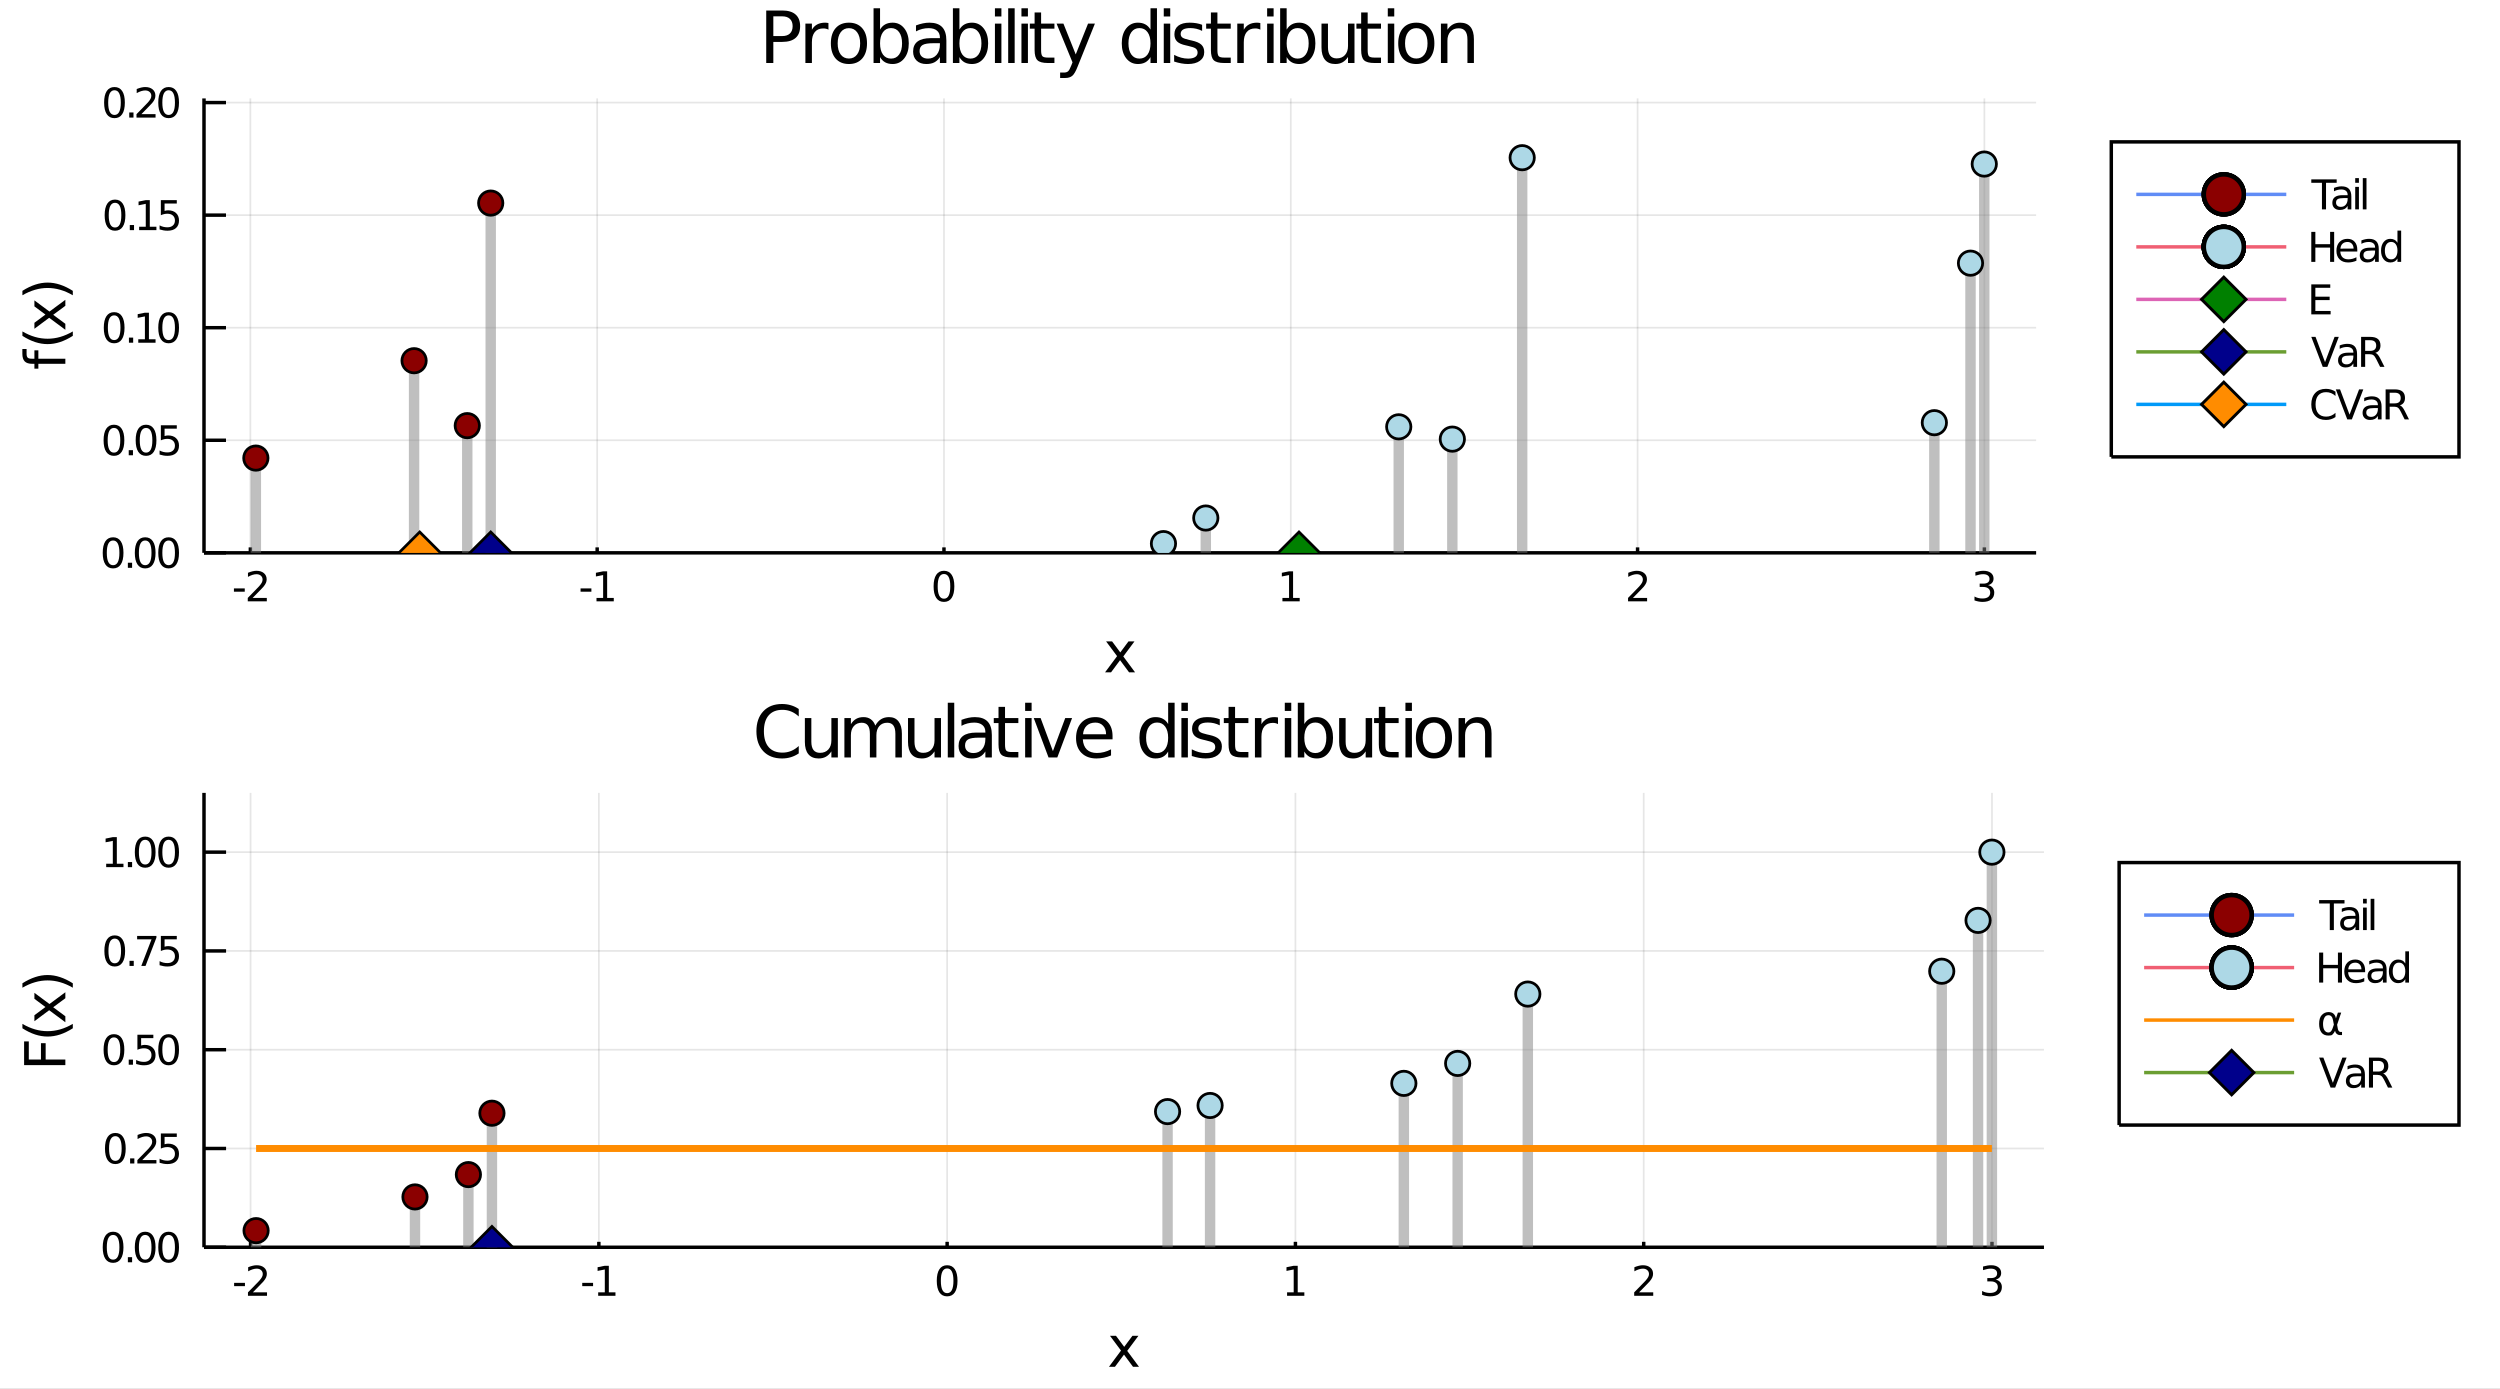 <?xml version="1.0" encoding="utf-8"?>
<svg xmlns="http://www.w3.org/2000/svg" xmlns:xlink="http://www.w3.org/1999/xlink" width="720" height="400" viewBox="0 0 2880 1600">
<rect x="0" y="0" width="2880" height="1600" fill="#333333" stroke="none"/>
<defs>
  <clipPath id="clip120">
    <rect x="0" y="0" width="2880" height="1600"/>
  </clipPath>
</defs>
<path clip-path="url(#clip120)" d="
M0 1600 L2880 1600 L2880 0 L0 0  Z
  " fill="#ffffff" fill-rule="evenodd" fill-opacity="1"/>
<defs>
  <clipPath id="clip121">
    <rect x="576" y="0" width="2017" height="1600"/>
  </clipPath>
</defs>
<path clip-path="url(#clip120)" d="
M235.01 636.86 L2345.62 636.86 L2345.62 113.392 L235.01 113.392  Z
  " fill="#ffffff" fill-rule="evenodd" fill-opacity="1"/>
<defs>
  <clipPath id="clip122">
    <rect x="235" y="113" width="2112" height="524"/>
  </clipPath>
</defs>
<polyline clip-path="url(#clip122)" style="stroke:#000000; stroke-width:2; stroke-opacity:0.1; fill:none" points="
  288.425,636.86 288.425,113.392 
  "/>
<polyline clip-path="url(#clip122)" style="stroke:#000000; stroke-width:2; stroke-opacity:0.1; fill:none" points="
  687.939,636.86 687.939,113.392 
  "/>
<polyline clip-path="url(#clip122)" style="stroke:#000000; stroke-width:2; stroke-opacity:0.1; fill:none" points="
  1087.45,636.86 1087.45,113.392 
  "/>
<polyline clip-path="url(#clip122)" style="stroke:#000000; stroke-width:2; stroke-opacity:0.1; fill:none" points="
  1486.97,636.86 1486.97,113.392 
  "/>
<polyline clip-path="url(#clip122)" style="stroke:#000000; stroke-width:2; stroke-opacity:0.1; fill:none" points="
  1886.48,636.86 1886.48,113.392 
  "/>
<polyline clip-path="url(#clip122)" style="stroke:#000000; stroke-width:2; stroke-opacity:0.1; fill:none" points="
  2286,636.86 2286,113.392 
  "/>
<polyline clip-path="url(#clip122)" style="stroke:#000000; stroke-width:2; stroke-opacity:0.1; fill:none" points="
  235.01,636.86 2345.62,636.86 
  "/>
<polyline clip-path="url(#clip122)" style="stroke:#000000; stroke-width:2; stroke-opacity:0.1; fill:none" points="
  235.01,507.187 2345.62,507.187 
  "/>
<polyline clip-path="url(#clip122)" style="stroke:#000000; stroke-width:2; stroke-opacity:0.1; fill:none" points="
  235.01,377.514 2345.62,377.514 
  "/>
<polyline clip-path="url(#clip122)" style="stroke:#000000; stroke-width:2; stroke-opacity:0.1; fill:none" points="
  235.01,247.842 2345.62,247.842 
  "/>
<polyline clip-path="url(#clip122)" style="stroke:#000000; stroke-width:2; stroke-opacity:0.1; fill:none" points="
  235.01,118.169 2345.62,118.169 
  "/>
<polyline clip-path="url(#clip120)" style="stroke:#000000; stroke-width:4; stroke-opacity:1; fill:none" points="
  235.01,636.86 2345.62,636.86 
  "/>
<polyline clip-path="url(#clip120)" style="stroke:#000000; stroke-width:4; stroke-opacity:1; fill:none" points="
  235.01,636.86 235.01,113.392 
  "/>
<polyline clip-path="url(#clip120)" style="stroke:#000000; stroke-width:4; stroke-opacity:1; fill:none" points="
  288.425,636.86 288.425,630.578 
  "/>
<polyline clip-path="url(#clip120)" style="stroke:#000000; stroke-width:4; stroke-opacity:1; fill:none" points="
  687.939,636.86 687.939,630.578 
  "/>
<polyline clip-path="url(#clip120)" style="stroke:#000000; stroke-width:4; stroke-opacity:1; fill:none" points="
  1087.45,636.86 1087.45,630.578 
  "/>
<polyline clip-path="url(#clip120)" style="stroke:#000000; stroke-width:4; stroke-opacity:1; fill:none" points="
  1486.97,636.86 1486.97,630.578 
  "/>
<polyline clip-path="url(#clip120)" style="stroke:#000000; stroke-width:4; stroke-opacity:1; fill:none" points="
  1886.48,636.86 1886.48,630.578 
  "/>
<polyline clip-path="url(#clip120)" style="stroke:#000000; stroke-width:4; stroke-opacity:1; fill:none" points="
  2286,636.86 2286,630.578 
  "/>
<polyline clip-path="url(#clip120)" style="stroke:#000000; stroke-width:4; stroke-opacity:1; fill:none" points="
  235.01,636.86 260.337,636.86 
  "/>
<polyline clip-path="url(#clip120)" style="stroke:#000000; stroke-width:4; stroke-opacity:1; fill:none" points="
  235.01,507.187 260.337,507.187 
  "/>
<polyline clip-path="url(#clip120)" style="stroke:#000000; stroke-width:4; stroke-opacity:1; fill:none" points="
  235.01,377.514 260.337,377.514 
  "/>
<polyline clip-path="url(#clip120)" style="stroke:#000000; stroke-width:4; stroke-opacity:1; fill:none" points="
  235.01,247.842 260.337,247.842 
  "/>
<polyline clip-path="url(#clip120)" style="stroke:#000000; stroke-width:4; stroke-opacity:1; fill:none" points="
  235.01,118.169 260.337,118.169 
  "/>
<path clip-path="url(#clip120)" d="M 0 0 M269.478 677.848 L281.955 677.848 L281.955 681.644 L269.478 681.644 L269.478 677.848 Z" fill="#000000" fill-rule="evenodd" fill-opacity="1" /><path clip-path="url(#clip120)" d="M 0 0 M291.052 688.797 L307.371 688.797 L307.371 692.732 L285.427 692.732 L285.427 688.797 Q288.089 686.042 292.672 681.412 Q297.279 676.76 298.459 675.417 Q300.705 672.894 301.584 671.158 Q302.487 669.399 302.487 667.709 Q302.487 664.954 300.543 663.218 Q298.621 661.482 295.519 661.482 Q293.32 661.482 290.867 662.246 Q288.436 663.01 285.658 664.561 L285.658 659.839 Q288.482 658.704 290.936 658.126 Q293.39 657.547 295.427 657.547 Q300.797 657.547 303.992 660.232 Q307.186 662.917 307.186 667.408 Q307.186 669.538 306.376 671.459 Q305.589 673.357 303.482 675.95 Q302.904 676.621 299.802 679.838 Q296.7 683.033 291.052 688.797 Z" fill="#000000" fill-rule="evenodd" fill-opacity="1" /><path clip-path="url(#clip120)" d="M 0 0 M668.808 677.848 L681.284 677.848 L681.284 681.644 L668.808 681.644 L668.808 677.848 Z" fill="#000000" fill-rule="evenodd" fill-opacity="1" /><path clip-path="url(#clip120)" d="M 0 0 M687.164 688.797 L694.803 688.797 L694.803 662.431 L686.493 664.098 L686.493 659.839 L694.756 658.172 L699.432 658.172 L699.432 688.797 L707.071 688.797 L707.071 692.732 L687.164 692.732 L687.164 688.797 Z" fill="#000000" fill-rule="evenodd" fill-opacity="1" /><path clip-path="url(#clip120)" d="M 0 0 M1087.45 661.251 Q1083.84 661.251 1082.01 664.815 Q1080.21 668.357 1080.21 675.487 Q1080.21 682.593 1082.01 686.158 Q1083.84 689.699 1087.45 689.699 Q1091.09 689.699 1092.89 686.158 Q1094.72 682.593 1094.72 675.487 Q1094.72 668.357 1092.89 664.815 Q1091.09 661.251 1087.45 661.251 M1087.45 657.547 Q1093.26 657.547 1096.32 662.153 Q1099.4 666.737 1099.4 675.487 Q1099.4 684.213 1096.32 688.82 Q1093.26 693.403 1087.45 693.403 Q1081.64 693.403 1078.57 688.82 Q1075.51 684.213 1075.51 675.487 Q1075.51 666.737 1078.57 662.153 Q1081.64 657.547 1087.45 657.547 Z" fill="#000000" fill-rule="evenodd" fill-opacity="1" /><path clip-path="url(#clip120)" d="M 0 0 M1477.35 688.797 L1484.99 688.797 L1484.99 662.431 L1476.68 664.098 L1476.68 659.839 L1484.94 658.172 L1489.62 658.172 L1489.62 688.797 L1497.26 688.797 L1497.26 692.732 L1477.35 692.732 L1477.35 688.797 Z" fill="#000000" fill-rule="evenodd" fill-opacity="1" /><path clip-path="url(#clip120)" d="M 0 0 M1881.14 688.797 L1897.46 688.797 L1897.46 692.732 L1875.51 692.732 L1875.51 688.797 Q1878.17 686.042 1882.76 681.412 Q1887.36 676.76 1888.54 675.417 Q1890.79 672.894 1891.67 671.158 Q1892.57 669.399 1892.57 667.709 Q1892.57 664.954 1890.63 663.218 Q1888.71 661.482 1885.6 661.482 Q1883.41 661.482 1880.95 662.246 Q1878.52 663.01 1875.74 664.561 L1875.74 659.839 Q1878.57 658.704 1881.02 658.126 Q1883.47 657.547 1885.51 657.547 Q1890.88 657.547 1894.08 660.232 Q1897.27 662.917 1897.27 667.408 Q1897.27 669.538 1896.46 671.459 Q1895.67 673.357 1893.57 675.95 Q1892.99 676.621 1889.89 679.838 Q1886.78 683.033 1881.14 688.797 Z" fill="#000000" fill-rule="evenodd" fill-opacity="1" /><path clip-path="url(#clip120)" d="M 0 0 M2290.25 674.098 Q2293.6 674.815 2295.48 677.084 Q2297.38 679.352 2297.38 682.686 Q2297.38 687.801 2293.86 690.602 Q2290.34 693.403 2283.86 693.403 Q2281.68 693.403 2279.37 692.963 Q2277.08 692.547 2274.62 691.69 L2274.62 687.176 Q2276.57 688.311 2278.88 688.889 Q2281.2 689.468 2283.72 689.468 Q2288.12 689.468 2290.41 687.732 Q2292.72 685.996 2292.72 682.686 Q2292.72 679.63 2290.57 677.917 Q2288.44 676.181 2284.62 676.181 L2280.59 676.181 L2280.59 672.338 L2284.81 672.338 Q2288.26 672.338 2290.08 670.973 Q2291.91 669.584 2291.91 666.991 Q2291.91 664.329 2290.01 662.917 Q2288.14 661.482 2284.62 661.482 Q2282.7 661.482 2280.5 661.899 Q2278.3 662.315 2275.66 663.195 L2275.66 659.028 Q2278.33 658.288 2280.64 657.917 Q2282.98 657.547 2285.04 657.547 Q2290.36 657.547 2293.46 659.977 Q2296.57 662.385 2296.57 666.505 Q2296.57 669.375 2294.92 671.366 Q2293.28 673.334 2290.25 674.098 Z" fill="#000000" fill-rule="evenodd" fill-opacity="1" /><path clip-path="url(#clip120)" d="M 0 0 M130.285 622.659 Q126.673 622.659 124.845 626.223 Q123.039 629.765 123.039 636.895 Q123.039 644.001 124.845 647.566 Q126.673 651.107 130.285 651.107 Q133.919 651.107 135.724 647.566 Q137.553 644.001 137.553 636.895 Q137.553 629.765 135.724 626.223 Q133.919 622.659 130.285 622.659 M130.285 618.955 Q136.095 618.955 139.15 623.561 Q142.229 628.145 142.229 636.895 Q142.229 645.621 139.15 650.228 Q136.095 654.811 130.285 654.811 Q124.474 654.811 121.396 650.228 Q118.34 645.621 118.34 636.895 Q118.34 628.145 121.396 623.561 Q124.474 618.955 130.285 618.955 Z" fill="#000000" fill-rule="evenodd" fill-opacity="1" /><path clip-path="url(#clip120)" d="M 0 0 M147.298 648.26 L152.183 648.26 L152.183 654.14 L147.298 654.14 L147.298 648.26 Z" fill="#000000" fill-rule="evenodd" fill-opacity="1" /><path clip-path="url(#clip120)" d="M 0 0 M167.252 622.659 Q163.641 622.659 161.812 626.223 Q160.007 629.765 160.007 636.895 Q160.007 644.001 161.812 647.566 Q163.641 651.107 167.252 651.107 Q170.886 651.107 172.692 647.566 Q174.52 644.001 174.52 636.895 Q174.52 629.765 172.692 626.223 Q170.886 622.659 167.252 622.659 M167.252 618.955 Q173.062 618.955 176.118 623.561 Q179.196 628.145 179.196 636.895 Q179.196 645.621 176.118 650.228 Q173.062 654.811 167.252 654.811 Q161.442 654.811 158.363 650.228 Q155.308 645.621 155.308 636.895 Q155.308 628.145 158.363 623.561 Q161.442 618.955 167.252 618.955 Z" fill="#000000" fill-rule="evenodd" fill-opacity="1" /><path clip-path="url(#clip120)" d="M 0 0 M194.266 622.659 Q190.655 622.659 188.826 626.223 Q187.02 629.765 187.02 636.895 Q187.02 644.001 188.826 647.566 Q190.655 651.107 194.266 651.107 Q197.9 651.107 199.705 647.566 Q201.534 644.001 201.534 636.895 Q201.534 629.765 199.705 626.223 Q197.9 622.659 194.266 622.659 M194.266 618.955 Q200.076 618.955 203.131 623.561 Q206.21 628.145 206.21 636.895 Q206.21 645.621 203.131 650.228 Q200.076 654.811 194.266 654.811 Q188.456 654.811 185.377 650.228 Q182.321 645.621 182.321 636.895 Q182.321 628.145 185.377 623.561 Q188.456 618.955 194.266 618.955 Z" fill="#000000" fill-rule="evenodd" fill-opacity="1" /><path clip-path="url(#clip120)" d="M 0 0 M131.28 492.986 Q127.669 492.986 125.84 496.551 Q124.035 500.092 124.035 507.222 Q124.035 514.328 125.84 517.893 Q127.669 521.435 131.28 521.435 Q134.914 521.435 136.72 517.893 Q138.548 514.328 138.548 507.222 Q138.548 500.092 136.72 496.551 Q134.914 492.986 131.28 492.986 M131.28 489.282 Q137.09 489.282 140.146 493.889 Q143.224 498.472 143.224 507.222 Q143.224 515.949 140.146 520.555 Q137.09 525.138 131.28 525.138 Q125.47 525.138 122.391 520.555 Q119.336 515.949 119.336 507.222 Q119.336 498.472 122.391 493.889 Q125.47 489.282 131.28 489.282 Z" fill="#000000" fill-rule="evenodd" fill-opacity="1" /><path clip-path="url(#clip120)" d="M 0 0 M148.294 518.587 L153.178 518.587 L153.178 524.467 L148.294 524.467 L148.294 518.587 Z" fill="#000000" fill-rule="evenodd" fill-opacity="1" /><path clip-path="url(#clip120)" d="M 0 0 M168.247 492.986 Q164.636 492.986 162.808 496.551 Q161.002 500.092 161.002 507.222 Q161.002 514.328 162.808 517.893 Q164.636 521.435 168.247 521.435 Q171.882 521.435 173.687 517.893 Q175.516 514.328 175.516 507.222 Q175.516 500.092 173.687 496.551 Q171.882 492.986 168.247 492.986 M168.247 489.282 Q174.057 489.282 177.113 493.889 Q180.192 498.472 180.192 507.222 Q180.192 515.949 177.113 520.555 Q174.057 525.138 168.247 525.138 Q162.437 525.138 159.358 520.555 Q156.303 515.949 156.303 507.222 Q156.303 498.472 159.358 493.889 Q162.437 489.282 168.247 489.282 Z" fill="#000000" fill-rule="evenodd" fill-opacity="1" /><path clip-path="url(#clip120)" d="M 0 0 M185.307 489.907 L203.664 489.907 L203.664 493.842 L189.59 493.842 L189.59 502.314 Q190.608 501.967 191.627 501.805 Q192.645 501.62 193.664 501.62 Q199.451 501.62 202.83 504.791 Q206.21 507.963 206.21 513.379 Q206.21 518.958 202.738 522.06 Q199.266 525.138 192.946 525.138 Q190.77 525.138 188.502 524.768 Q186.256 524.398 183.849 523.657 L183.849 518.958 Q185.932 520.092 188.155 520.648 Q190.377 521.203 192.854 521.203 Q196.858 521.203 199.196 519.097 Q201.534 516.99 201.534 513.379 Q201.534 509.768 199.196 507.662 Q196.858 505.555 192.854 505.555 Q190.979 505.555 189.104 505.972 Q187.252 506.388 185.307 507.268 L185.307 489.907 Z" fill="#000000" fill-rule="evenodd" fill-opacity="1" /><path clip-path="url(#clip120)" d="M 0 0 M131.511 363.313 Q127.9 363.313 126.072 366.878 Q124.266 370.419 124.266 377.549 Q124.266 384.655 126.072 388.22 Q127.9 391.762 131.511 391.762 Q135.146 391.762 136.951 388.22 Q138.78 384.655 138.78 377.549 Q138.78 370.419 136.951 366.878 Q135.146 363.313 131.511 363.313 M131.511 359.609 Q137.322 359.609 140.377 364.216 Q143.456 368.799 143.456 377.549 Q143.456 386.276 140.377 390.882 Q137.322 395.466 131.511 395.466 Q125.701 395.466 122.623 390.882 Q119.567 386.276 119.567 377.549 Q119.567 368.799 122.623 364.216 Q125.701 359.609 131.511 359.609 Z" fill="#000000" fill-rule="evenodd" fill-opacity="1" /><path clip-path="url(#clip120)" d="M 0 0 M148.525 388.915 L153.409 388.915 L153.409 394.794 L148.525 394.794 L148.525 388.915 Z" fill="#000000" fill-rule="evenodd" fill-opacity="1" /><path clip-path="url(#clip120)" d="M 0 0 M159.289 390.859 L166.928 390.859 L166.928 364.494 L158.618 366.16 L158.618 361.901 L166.882 360.234 L171.557 360.234 L171.557 390.859 L179.196 390.859 L179.196 394.794 L159.289 394.794 L159.289 390.859 Z" fill="#000000" fill-rule="evenodd" fill-opacity="1" /><path clip-path="url(#clip120)" d="M 0 0 M194.266 363.313 Q190.655 363.313 188.826 366.878 Q187.02 370.419 187.02 377.549 Q187.02 384.655 188.826 388.22 Q190.655 391.762 194.266 391.762 Q197.9 391.762 199.705 388.22 Q201.534 384.655 201.534 377.549 Q201.534 370.419 199.705 366.878 Q197.9 363.313 194.266 363.313 M194.266 359.609 Q200.076 359.609 203.131 364.216 Q206.21 368.799 206.21 377.549 Q206.21 386.276 203.131 390.882 Q200.076 395.466 194.266 395.466 Q188.456 395.466 185.377 390.882 Q182.321 386.276 182.321 377.549 Q182.321 368.799 185.377 364.216 Q188.456 359.609 194.266 359.609 Z" fill="#000000" fill-rule="evenodd" fill-opacity="1" /><path clip-path="url(#clip120)" d="M 0 0 M132.507 233.64 Q128.896 233.64 127.067 237.205 Q125.261 240.747 125.261 247.876 Q125.261 254.983 127.067 258.548 Q128.896 262.089 132.507 262.089 Q136.141 262.089 137.947 258.548 Q139.775 254.983 139.775 247.876 Q139.775 240.747 137.947 237.205 Q136.141 233.64 132.507 233.64 M132.507 229.937 Q138.317 229.937 141.372 234.543 Q144.451 239.126 144.451 247.876 Q144.451 256.603 141.372 261.21 Q138.317 265.793 132.507 265.793 Q126.697 265.793 123.618 261.21 Q120.562 256.603 120.562 247.876 Q120.562 239.126 123.618 234.543 Q126.697 229.937 132.507 229.937 Z" fill="#000000" fill-rule="evenodd" fill-opacity="1" /><path clip-path="url(#clip120)" d="M 0 0 M149.521 259.242 L154.405 259.242 L154.405 265.122 L149.521 265.122 L149.521 259.242 Z" fill="#000000" fill-rule="evenodd" fill-opacity="1" /><path clip-path="url(#clip120)" d="M 0 0 M160.284 261.186 L167.923 261.186 L167.923 234.821 L159.613 236.487 L159.613 232.228 L167.877 230.562 L172.553 230.562 L172.553 261.186 L180.192 261.186 L180.192 265.122 L160.284 265.122 L160.284 261.186 Z" fill="#000000" fill-rule="evenodd" fill-opacity="1" /><path clip-path="url(#clip120)" d="M 0 0 M185.307 230.562 L203.664 230.562 L203.664 234.497 L189.59 234.497 L189.59 242.969 Q190.608 242.622 191.627 242.46 Q192.645 242.274 193.664 242.274 Q199.451 242.274 202.83 245.446 Q206.21 248.617 206.21 254.034 Q206.21 259.612 202.738 262.714 Q199.266 265.793 192.946 265.793 Q190.77 265.793 188.502 265.422 Q186.256 265.052 183.849 264.311 L183.849 259.612 Q185.932 260.747 188.155 261.302 Q190.377 261.858 192.854 261.858 Q196.858 261.858 199.196 259.751 Q201.534 257.645 201.534 254.034 Q201.534 250.423 199.196 248.316 Q196.858 246.21 192.854 246.21 Q190.979 246.21 189.104 246.626 Q187.252 247.043 185.307 247.923 L185.307 230.562 Z" fill="#000000" fill-rule="evenodd" fill-opacity="1" /><path clip-path="url(#clip120)" d="M 0 0 M131.882 103.967 Q128.271 103.967 126.442 107.532 Q124.636 111.074 124.636 118.203 Q124.636 125.31 126.442 128.875 Q128.271 132.416 131.882 132.416 Q135.516 132.416 137.322 128.875 Q139.15 125.31 139.15 118.203 Q139.15 111.074 137.322 107.532 Q135.516 103.967 131.882 103.967 M131.882 100.264 Q137.692 100.264 140.747 104.87 Q143.826 109.454 143.826 118.203 Q143.826 126.93 140.747 131.537 Q137.692 136.12 131.882 136.12 Q126.072 136.12 122.993 131.537 Q119.937 126.93 119.937 118.203 Q119.937 109.454 122.993 104.87 Q126.072 100.264 131.882 100.264 Z" fill="#000000" fill-rule="evenodd" fill-opacity="1" /><path clip-path="url(#clip120)" d="M 0 0 M148.896 129.569 L153.78 129.569 L153.78 135.449 L148.896 135.449 L148.896 129.569 Z" fill="#000000" fill-rule="evenodd" fill-opacity="1" /><path clip-path="url(#clip120)" d="M 0 0 M162.877 131.514 L179.196 131.514 L179.196 135.449 L157.252 135.449 L157.252 131.514 Q159.914 128.759 164.497 124.129 Q169.104 119.477 170.284 118.134 Q172.53 115.611 173.409 113.875 Q174.312 112.116 174.312 110.426 Q174.312 107.671 172.368 105.935 Q170.446 104.199 167.345 104.199 Q165.145 104.199 162.692 104.963 Q160.261 105.727 157.483 107.278 L157.483 102.555 Q160.308 101.421 162.761 100.842 Q165.215 100.264 167.252 100.264 Q172.622 100.264 175.817 102.949 Q179.011 105.634 179.011 110.125 Q179.011 112.254 178.201 114.176 Q177.414 116.074 175.307 118.666 Q174.729 119.338 171.627 122.555 Q168.525 125.75 162.877 131.514 Z" fill="#000000" fill-rule="evenodd" fill-opacity="1" /><path clip-path="url(#clip120)" d="M 0 0 M194.266 103.967 Q190.655 103.967 188.826 107.532 Q187.02 111.074 187.02 118.203 Q187.02 125.31 188.826 128.875 Q190.655 132.416 194.266 132.416 Q197.9 132.416 199.705 128.875 Q201.534 125.31 201.534 118.203 Q201.534 111.074 199.705 107.532 Q197.9 103.967 194.266 103.967 M194.266 100.264 Q200.076 100.264 203.131 104.87 Q206.21 109.454 206.21 118.203 Q206.21 126.93 203.131 131.537 Q200.076 136.12 194.266 136.12 Q188.456 136.12 185.377 131.537 Q182.321 126.93 182.321 118.203 Q182.321 109.454 185.377 104.87 Q188.456 100.264 194.266 100.264 Z" fill="#000000" fill-rule="evenodd" fill-opacity="1" /><path clip-path="url(#clip120)" d="M 0 0 M890.875 18.82 L890.875 41.546 L901.164 41.546 Q906.876 41.546 909.995 38.589 Q913.114 35.632 913.114 30.163 Q913.114 24.735 909.995 21.778 Q906.876 18.82 901.164 18.82 L890.875 18.82 M882.692 12.096 L901.164 12.096 Q911.332 12.096 916.517 16.714 Q921.743 21.292 921.743 30.163 Q921.743 39.115 916.517 43.693 Q911.332 48.271 901.164 48.271 L890.875 48.271 L890.875 72.576 L882.692 72.576 L882.692 12.096 Z" fill="#000000" fill-rule="evenodd" fill-opacity="1" /><path clip-path="url(#clip120)" d="M 0 0 M954.393 34.173 Q953.137 33.444 951.639 33.12 Q950.18 32.756 948.398 32.756 Q942.078 32.756 938.676 36.888 Q935.313 40.979 935.313 48.676 L935.313 72.576 L927.819 72.576 L927.819 27.206 L935.313 27.206 L935.313 34.254 Q937.663 30.122 941.43 28.138 Q945.198 26.112 950.585 26.112 Q951.355 26.112 952.287 26.234 Q953.218 26.315 954.353 26.517 L954.393 34.173 Z" fill="#000000" fill-rule="evenodd" fill-opacity="1" /><path clip-path="url(#clip120)" d="M 0 0 M977.969 32.431 Q971.974 32.431 968.49 37.131 Q965.007 41.789 965.007 49.931 Q965.007 58.074 968.45 62.773 Q971.934 67.431 977.969 67.431 Q983.924 67.431 987.408 62.732 Q990.892 58.033 990.892 49.931 Q990.892 41.87 987.408 37.171 Q983.924 32.431 977.969 32.431 M977.969 26.112 Q987.692 26.112 993.241 32.431 Q998.791 38.751 998.791 49.931 Q998.791 61.071 993.241 67.431 Q987.692 73.751 977.969 73.751 Q968.207 73.751 962.657 67.431 Q957.148 61.071 957.148 49.931 Q957.148 38.751 962.657 32.431 Q968.207 26.112 977.969 26.112 Z" fill="#000000" fill-rule="evenodd" fill-opacity="1" /><path clip-path="url(#clip120)" d="M 0 0 M1039.18 49.931 Q1039.18 41.708 1035.78 37.05 Q1032.41 32.35 1026.5 32.35 Q1020.58 32.35 1017.18 37.05 Q1013.82 41.708 1013.82 49.931 Q1013.82 58.155 1017.18 62.854 Q1020.58 67.512 1026.5 67.512 Q1032.41 67.512 1035.78 62.854 Q1039.18 58.155 1039.18 49.931 M1013.82 34.092 Q1016.17 30.041 1019.73 28.097 Q1023.34 26.112 1028.32 26.112 Q1036.59 26.112 1041.73 32.675 Q1046.92 39.237 1046.92 49.931 Q1046.92 60.626 1041.73 67.188 Q1036.59 73.751 1028.32 73.751 Q1023.34 73.751 1019.73 71.806 Q1016.17 69.821 1013.82 65.77 L1013.82 72.576 L1006.33 72.576 L1006.33 9.544 L1013.82 9.544 L1013.82 34.092 Z" fill="#000000" fill-rule="evenodd" fill-opacity="1" /><path clip-path="url(#clip120)" d="M 0 0 M1075.35 49.769 Q1066.32 49.769 1062.84 51.835 Q1059.35 53.901 1059.35 58.884 Q1059.35 62.854 1061.94 65.203 Q1064.58 67.512 1069.07 67.512 Q1075.27 67.512 1079 63.137 Q1082.77 58.722 1082.77 51.43 L1082.77 49.769 L1075.35 49.769 M1090.22 46.691 L1090.22 72.576 L1082.77 72.576 L1082.77 65.689 Q1080.21 69.821 1076.41 71.806 Q1072.6 73.751 1067.09 73.751 Q1060.12 73.751 1055.99 69.862 Q1051.9 65.933 1051.9 59.37 Q1051.9 51.714 1057 47.825 Q1062.15 43.936 1072.31 43.936 L1082.77 43.936 L1082.77 43.207 Q1082.77 38.062 1079.36 35.267 Q1076 32.431 1069.88 32.431 Q1066 32.431 1062.31 33.363 Q1058.62 34.295 1055.22 36.158 L1055.22 29.272 Q1059.31 27.692 1063.16 26.922 Q1067.01 26.112 1070.65 26.112 Q1080.5 26.112 1085.36 31.216 Q1090.22 36.32 1090.22 46.691 Z" fill="#000000" fill-rule="evenodd" fill-opacity="1" /><path clip-path="url(#clip120)" d="M 0 0 M1130.61 49.931 Q1130.61 41.708 1127.2 37.05 Q1123.84 32.35 1117.93 32.35 Q1112.01 32.35 1108.61 37.05 Q1105.25 41.708 1105.25 49.931 Q1105.25 58.155 1108.61 62.854 Q1112.01 67.512 1117.93 67.512 Q1123.84 67.512 1127.2 62.854 Q1130.61 58.155 1130.61 49.931 M1105.25 34.092 Q1107.6 30.041 1111.16 28.097 Q1114.77 26.112 1119.75 26.112 Q1128.01 26.112 1133.16 32.675 Q1138.34 39.237 1138.34 49.931 Q1138.34 60.626 1133.16 67.188 Q1128.01 73.751 1119.75 73.751 Q1114.77 73.751 1111.16 71.806 Q1107.6 69.821 1105.25 65.77 L1105.25 72.576 L1097.75 72.576 L1097.75 9.544 L1105.25 9.544 L1105.25 34.092 Z" fill="#000000" fill-rule="evenodd" fill-opacity="1" /><path clip-path="url(#clip120)" d="M 0 0 M1146.16 27.206 L1153.62 27.206 L1153.62 72.576 L1146.16 72.576 L1146.16 27.206 M1146.16 9.544 L1153.62 9.544 L1153.62 18.983 L1146.16 18.983 L1146.16 9.544 Z" fill="#000000" fill-rule="evenodd" fill-opacity="1" /><path clip-path="url(#clip120)" d="M 0 0 M1161.43 9.544 L1168.89 9.544 L1168.89 72.576 L1161.43 72.576 L1161.43 9.544 Z" fill="#000000" fill-rule="evenodd" fill-opacity="1" /><path clip-path="url(#clip120)" d="M 0 0 M1176.71 27.206 L1184.16 27.206 L1184.16 72.576 L1176.71 72.576 L1176.71 27.206 M1176.71 9.544 L1184.16 9.544 L1184.16 18.983 L1176.71 18.983 L1176.71 9.544 Z" fill="#000000" fill-rule="evenodd" fill-opacity="1" /><path clip-path="url(#clip120)" d="M 0 0 M1199.35 14.324 L1199.35 27.206 L1214.7 27.206 L1214.7 32.999 L1199.35 32.999 L1199.35 57.628 Q1199.35 63.178 1200.85 64.758 Q1202.39 66.338 1207.05 66.338 L1214.7 66.338 L1214.7 72.576 L1207.05 72.576 Q1198.42 72.576 1195.14 69.376 Q1191.86 66.135 1191.86 57.628 L1191.86 32.999 L1186.39 32.999 L1186.39 27.206 L1191.86 27.206 L1191.86 14.324 L1199.35 14.324 Z" fill="#000000" fill-rule="evenodd" fill-opacity="1" /><path clip-path="url(#clip120)" d="M 0 0 M1241.4 76.789 Q1238.24 84.891 1235.24 87.362 Q1232.24 89.833 1227.22 89.833 L1221.27 89.833 L1221.27 83.594 L1225.64 83.594 Q1228.72 83.594 1230.42 82.136 Q1232.12 80.678 1234.19 75.25 L1235.53 71.847 L1217.18 27.206 L1225.07 27.206 L1239.25 62.692 L1253.43 27.206 L1261.33 27.206 L1241.4 76.789 Z" fill="#000000" fill-rule="evenodd" fill-opacity="1" /><path clip-path="url(#clip120)" d="M 0 0 M1325.37 34.092 L1325.37 9.544 L1332.83 9.544 L1332.83 72.576 L1325.37 72.576 L1325.37 65.77 Q1323.03 69.821 1319.42 71.806 Q1315.86 73.751 1310.83 73.751 Q1302.61 73.751 1297.42 67.188 Q1292.28 60.626 1292.28 49.931 Q1292.28 39.237 1297.42 32.675 Q1302.61 26.112 1310.83 26.112 Q1315.86 26.112 1319.42 28.097 Q1323.03 30.041 1325.37 34.092 M1299.98 49.931 Q1299.98 58.155 1303.34 62.854 Q1306.74 67.512 1312.66 67.512 Q1318.57 67.512 1321.97 62.854 Q1325.37 58.155 1325.37 49.931 Q1325.37 41.708 1321.97 37.05 Q1318.57 32.35 1312.66 32.35 Q1306.74 32.35 1303.34 37.05 Q1299.98 41.708 1299.98 49.931 Z" fill="#000000" fill-rule="evenodd" fill-opacity="1" /><path clip-path="url(#clip120)" d="M 0 0 M1340.65 27.206 L1348.1 27.206 L1348.1 72.576 L1340.65 72.576 L1340.65 27.206 M1340.65 9.544 L1348.1 9.544 L1348.1 18.983 L1340.65 18.983 L1340.65 9.544 Z" fill="#000000" fill-rule="evenodd" fill-opacity="1" /><path clip-path="url(#clip120)" d="M 0 0 M1384.84 28.543 L1384.84 35.591 Q1381.68 33.971 1378.28 33.161 Q1374.88 32.35 1371.23 32.35 Q1365.68 32.35 1362.89 34.052 Q1360.13 35.753 1360.13 39.156 Q1360.13 41.749 1362.12 43.248 Q1364.1 44.706 1370.1 46.043 L1372.65 46.61 Q1380.59 48.311 1383.91 51.43 Q1387.27 54.509 1387.27 60.059 Q1387.27 66.378 1382.25 70.064 Q1377.27 73.751 1368.52 73.751 Q1364.87 73.751 1360.9 73.022 Q1356.97 72.333 1352.6 70.915 L1352.6 63.218 Q1356.73 65.365 1360.74 66.459 Q1364.75 67.512 1368.68 67.512 Q1373.95 67.512 1376.78 65.73 Q1379.62 63.907 1379.62 60.626 Q1379.62 57.588 1377.55 55.967 Q1375.53 54.347 1368.6 52.848 L1366.01 52.24 Q1359.08 50.782 1356 47.785 Q1352.92 44.746 1352.92 39.48 Q1352.92 33.08 1357.46 29.596 Q1362 26.112 1370.34 26.112 Q1374.47 26.112 1378.12 26.72 Q1381.76 27.327 1384.84 28.543 Z" fill="#000000" fill-rule="evenodd" fill-opacity="1" /><path clip-path="url(#clip120)" d="M 0 0 M1402.46 14.324 L1402.46 27.206 L1417.82 27.206 L1417.82 32.999 L1402.46 32.999 L1402.46 57.628 Q1402.46 63.178 1403.96 64.758 Q1405.5 66.338 1410.16 66.338 L1417.82 66.338 L1417.82 72.576 L1410.16 72.576 Q1401.53 72.576 1398.25 69.376 Q1394.97 66.135 1394.97 57.628 L1394.97 32.999 L1389.5 32.999 L1389.5 27.206 L1394.97 27.206 L1394.97 14.324 L1402.46 14.324 Z" fill="#000000" fill-rule="evenodd" fill-opacity="1" /><path clip-path="url(#clip120)" d="M 0 0 M1451.93 34.173 Q1450.67 33.444 1449.17 33.12 Q1447.71 32.756 1445.93 32.756 Q1439.61 32.756 1436.21 36.888 Q1432.85 40.979 1432.85 48.676 L1432.85 72.576 L1425.35 72.576 L1425.35 27.206 L1432.85 27.206 L1432.85 34.254 Q1435.19 30.122 1438.96 28.138 Q1442.73 26.112 1448.12 26.112 Q1448.89 26.112 1449.82 26.234 Q1450.75 26.315 1451.88 26.517 L1451.93 34.173 Z" fill="#000000" fill-rule="evenodd" fill-opacity="1" /><path clip-path="url(#clip120)" d="M 0 0 M1459.74 27.206 L1467.2 27.206 L1467.2 72.576 L1459.74 72.576 L1459.74 27.206 M1459.74 9.544 L1467.2 9.544 L1467.2 18.983 L1459.74 18.983 L1459.74 9.544 Z" fill="#000000" fill-rule="evenodd" fill-opacity="1" /><path clip-path="url(#clip120)" d="M 0 0 M1507.58 49.931 Q1507.58 41.708 1504.18 37.05 Q1500.82 32.35 1494.91 32.35 Q1488.99 32.35 1485.59 37.05 Q1482.23 41.708 1482.23 49.931 Q1482.23 58.155 1485.59 62.854 Q1488.99 67.512 1494.91 67.512 Q1500.82 67.512 1504.18 62.854 Q1507.58 58.155 1507.58 49.931 M1482.23 34.092 Q1484.58 30.041 1488.14 28.097 Q1491.75 26.112 1496.73 26.112 Q1504.99 26.112 1510.14 32.675 Q1515.32 39.237 1515.32 49.931 Q1515.32 60.626 1510.14 67.188 Q1504.99 73.751 1496.73 73.751 Q1491.75 73.751 1488.14 71.806 Q1484.58 69.821 1482.23 65.77 L1482.23 72.576 L1474.73 72.576 L1474.73 9.544 L1482.23 9.544 L1482.23 34.092 Z" fill="#000000" fill-rule="evenodd" fill-opacity="1" /><path clip-path="url(#clip120)" d="M 0 0 M1522.37 54.671 L1522.37 27.206 L1529.82 27.206 L1529.82 54.387 Q1529.82 60.828 1532.34 64.069 Q1534.85 67.269 1539.87 67.269 Q1545.91 67.269 1549.39 63.421 Q1552.91 59.573 1552.91 52.929 L1552.91 27.206 L1560.37 27.206 L1560.37 72.576 L1552.91 72.576 L1552.91 65.608 Q1550.2 69.74 1546.59 71.766 Q1543.03 73.751 1538.29 73.751 Q1530.47 73.751 1526.42 68.89 Q1522.37 64.029 1522.37 54.671 M1541.13 26.112 L1541.13 26.112 Z" fill="#000000" fill-rule="evenodd" fill-opacity="1" /><path clip-path="url(#clip120)" d="M 0 0 M1575.56 14.324 L1575.56 27.206 L1590.91 27.206 L1590.91 32.999 L1575.56 32.999 L1575.56 57.628 Q1575.56 63.178 1577.06 64.758 Q1578.6 66.338 1583.26 66.338 L1590.91 66.338 L1590.91 72.576 L1583.26 72.576 Q1574.63 72.576 1571.35 69.376 Q1568.06 66.135 1568.06 57.628 L1568.06 32.999 L1562.6 32.999 L1562.6 27.206 L1568.06 27.206 L1568.06 14.324 L1575.56 14.324 Z" fill="#000000" fill-rule="evenodd" fill-opacity="1" /><path clip-path="url(#clip120)" d="M 0 0 M1598.73 27.206 L1606.18 27.206 L1606.18 72.576 L1598.73 72.576 L1598.73 27.206 M1598.73 9.544 L1606.18 9.544 L1606.18 18.983 L1598.73 18.983 L1598.73 9.544 Z" fill="#000000" fill-rule="evenodd" fill-opacity="1" /><path clip-path="url(#clip120)" d="M 0 0 M1631.58 32.431 Q1625.59 32.431 1622.1 37.131 Q1618.62 41.789 1618.62 49.931 Q1618.62 58.074 1622.06 62.773 Q1625.55 67.431 1631.58 67.431 Q1637.54 67.431 1641.02 62.732 Q1644.51 58.033 1644.51 49.931 Q1644.51 41.87 1641.02 37.171 Q1637.54 32.431 1631.58 32.431 M1631.58 26.112 Q1641.3 26.112 1646.85 32.431 Q1652.4 38.751 1652.4 49.931 Q1652.4 61.071 1646.85 67.431 Q1641.3 73.751 1631.58 73.751 Q1621.82 73.751 1616.27 67.431 Q1610.76 61.071 1610.76 49.931 Q1610.76 38.751 1616.27 32.431 Q1621.82 26.112 1631.58 26.112 Z" fill="#000000" fill-rule="evenodd" fill-opacity="1" /><path clip-path="url(#clip120)" d="M 0 0 M1697.94 45.192 L1697.94 72.576 L1690.48 72.576 L1690.48 45.435 Q1690.48 38.994 1687.97 35.794 Q1685.46 32.594 1680.44 32.594 Q1674.4 32.594 1670.92 36.442 Q1667.43 40.29 1667.43 46.934 L1667.43 72.576 L1659.94 72.576 L1659.94 27.206 L1667.43 27.206 L1667.43 34.254 Q1670.11 30.163 1673.71 28.138 Q1677.36 26.112 1682.1 26.112 Q1689.92 26.112 1693.93 30.973 Q1697.94 35.794 1697.94 45.192 Z" fill="#000000" fill-rule="evenodd" fill-opacity="1" /><path clip-path="url(#clip120)" d="M 0 0 M1306.93 738.876 L1294.04 756.222 L1307.6 774.524 L1300.69 774.524 L1290.31 760.519 L1279.94 774.524 L1273.03 774.524 L1286.88 755.872 L1274.21 738.876 L1281.12 738.876 L1290.57 751.575 L1300.02 738.876 L1306.93 738.876 Z" fill="#000000" fill-rule="evenodd" fill-opacity="1" /><path clip-path="url(#clip120)" d="M 0 0 M25.759 402.021 L30.629 402.021 L30.629 407.623 Q30.629 410.774 31.902 412.015 Q33.175 413.225 36.485 413.225 L39.636 413.225 L39.636 403.581 L44.188 403.581 L44.188 413.225 L75.284 413.225 L75.284 419.113 L44.188 419.113 L44.188 424.715 L39.636 424.715 L39.636 419.113 L37.154 419.113 Q31.202 419.113 28.496 416.344 Q25.759 413.575 25.759 407.559 L25.759 402.021 Z" fill="#000000" fill-rule="evenodd" fill-opacity="1" /><path clip-path="url(#clip120)" d="M 0 0 M25.823 381.81 Q33.143 386.075 40.305 388.144 Q47.466 390.213 54.818 390.213 Q62.171 390.213 69.396 388.144 Q76.589 386.043 83.878 381.81 L83.878 386.903 Q76.398 391.677 69.173 394.064 Q61.948 396.419 54.818 396.419 Q47.721 396.419 40.527 394.064 Q33.334 391.709 25.823 386.903 L25.823 381.81 Z" fill="#000000" fill-rule="evenodd" fill-opacity="1" /><path clip-path="url(#clip120)" d="M 0 0 M39.636 346.035 L56.983 358.925 L75.284 345.366 L75.284 352.273 L61.28 362.649 L75.284 373.025 L75.284 379.932 L56.633 366.087 L39.636 378.754 L39.636 371.848 L52.336 362.395 L39.636 352.941 L39.636 346.035 Z" fill="#000000" fill-rule="evenodd" fill-opacity="1" /><path clip-path="url(#clip120)" d="M 0 0 M25.823 340.146 L25.823 335.054 Q33.334 330.28 40.527 327.924 Q47.721 325.537 54.818 325.537 Q61.948 325.537 69.173 327.924 Q76.398 330.28 83.878 335.054 L83.878 340.146 Q76.589 335.913 69.396 333.844 Q62.171 331.744 54.818 331.744 Q47.466 331.744 40.305 333.844 Q33.143 335.913 25.823 340.146 Z" fill="#000000" fill-rule="evenodd" fill-opacity="1" /><polyline clip-path="url(#clip122)" style="stroke:#808080; stroke-width:12; stroke-opacity:0.5; fill:none" points="
  294.744,636.86 294.744,527.707 
  "/>
<polyline clip-path="url(#clip122)" style="stroke:#808080; stroke-width:12; stroke-opacity:0.5; fill:none" points="
  477.022,636.86 477.022,415.546 
  "/>
<polyline clip-path="url(#clip122)" style="stroke:#808080; stroke-width:12; stroke-opacity:0.5; fill:none" points="
  538.287,636.86 538.287,490.336 
  "/>
<polyline clip-path="url(#clip122)" style="stroke:#808080; stroke-width:12; stroke-opacity:0.5; fill:none" points="
  565.302,636.86 565.302,233.946 
  "/>
<polyline clip-path="url(#clip122)" style="stroke:#808080; stroke-width:12; stroke-opacity:0.5; fill:none" points="
  1340.31,636.86 1340.31,626.243 
  "/>
<polyline clip-path="url(#clip122)" style="stroke:#808080; stroke-width:12; stroke-opacity:0.5; fill:none" points="
  1389.08,636.86 1389.08,596.762 
  "/>
<polyline clip-path="url(#clip122)" style="stroke:#808080; stroke-width:12; stroke-opacity:0.5; fill:none" points="
  1611.35,636.86 1611.35,491.695 
  "/>
<polyline clip-path="url(#clip122)" style="stroke:#808080; stroke-width:12; stroke-opacity:0.5; fill:none" points="
  1673.08,636.86 1673.08,505.87 
  "/>
<polyline clip-path="url(#clip122)" style="stroke:#808080; stroke-width:12; stroke-opacity:0.5; fill:none" points="
  1753.55,636.86 1753.55,181.671 
  "/>
<polyline clip-path="url(#clip122)" style="stroke:#808080; stroke-width:12; stroke-opacity:0.5; fill:none" points="
  2228.37,636.86 2228.37,486.943 
  "/>
<polyline clip-path="url(#clip122)" style="stroke:#808080; stroke-width:12; stroke-opacity:0.5; fill:none" points="
  2270.02,636.86 2270.02,303.16 
  "/>
<polyline clip-path="url(#clip122)" style="stroke:#808080; stroke-width:12; stroke-opacity:0.5; fill:none" points="
  2285.88,636.86 2285.88,188.982 
  "/>
<polyline clip-path="url(#clip122)" style="stroke:#608cf6; stroke-width:0; stroke-opacity:1; fill:none" points="
  294.744,527.707 477.022,415.546 538.287,490.336 565.302,233.946 
  "/>
<circle clip-path="url(#clip122)" cx="294.744" cy="527.707" r="14" fill="#8b0000" fill-rule="evenodd" fill-opacity="1" stroke="#000000" stroke-opacity="1" stroke-width="3.2"/>
<circle clip-path="url(#clip122)" cx="477.022" cy="415.546" r="14" fill="#8b0000" fill-rule="evenodd" fill-opacity="1" stroke="#000000" stroke-opacity="1" stroke-width="3.2"/>
<circle clip-path="url(#clip122)" cx="538.287" cy="490.336" r="14" fill="#8b0000" fill-rule="evenodd" fill-opacity="1" stroke="#000000" stroke-opacity="1" stroke-width="3.2"/>
<circle clip-path="url(#clip122)" cx="565.302" cy="233.946" r="14" fill="#8b0000" fill-rule="evenodd" fill-opacity="1" stroke="#000000" stroke-opacity="1" stroke-width="3.2"/>
<polyline clip-path="url(#clip122)" style="stroke:#f05f73; stroke-width:0; stroke-opacity:1; fill:none" points="
  1340.31,626.243 1389.08,596.762 1611.35,491.695 1673.08,505.87 1753.55,181.671 2228.37,486.943 2270.02,303.16 2285.88,188.982 
  "/>
<circle clip-path="url(#clip122)" cx="1340.31" cy="626.243" r="14" fill="#add8e6" fill-rule="evenodd" fill-opacity="1" stroke="#000000" stroke-opacity="1" stroke-width="3.2"/>
<circle clip-path="url(#clip122)" cx="1389.08" cy="596.762" r="14" fill="#add8e6" fill-rule="evenodd" fill-opacity="1" stroke="#000000" stroke-opacity="1" stroke-width="3.2"/>
<circle clip-path="url(#clip122)" cx="1611.35" cy="491.695" r="14" fill="#add8e6" fill-rule="evenodd" fill-opacity="1" stroke="#000000" stroke-opacity="1" stroke-width="3.2"/>
<circle clip-path="url(#clip122)" cx="1673.08" cy="505.87" r="14" fill="#add8e6" fill-rule="evenodd" fill-opacity="1" stroke="#000000" stroke-opacity="1" stroke-width="3.2"/>
<circle clip-path="url(#clip122)" cx="1753.55" cy="181.671" r="14" fill="#add8e6" fill-rule="evenodd" fill-opacity="1" stroke="#000000" stroke-opacity="1" stroke-width="3.2"/>
<circle clip-path="url(#clip122)" cx="2228.37" cy="486.943" r="14" fill="#add8e6" fill-rule="evenodd" fill-opacity="1" stroke="#000000" stroke-opacity="1" stroke-width="3.2"/>
<circle clip-path="url(#clip122)" cx="2270.02" cy="303.16" r="14" fill="#add8e6" fill-rule="evenodd" fill-opacity="1" stroke="#000000" stroke-opacity="1" stroke-width="3.2"/>
<circle clip-path="url(#clip122)" cx="2285.88" cy="188.982" r="14" fill="#add8e6" fill-rule="evenodd" fill-opacity="1" stroke="#000000" stroke-opacity="1" stroke-width="3.2"/>
<path clip-path="url(#clip122)" d="M1496.44 612.86 L1472.44 636.86 L1496.44 660.86 L1520.44 636.86 L1496.44 612.86 Z" fill="#008000" fill-rule="evenodd" fill-opacity="1" stroke="#000000" stroke-opacity="1" stroke-width="3.2"/>
<path clip-path="url(#clip122)" d="M565.302 612.86 L541.302 636.86 L565.302 660.86 L589.302 636.86 L565.302 612.86 Z" fill="#00008b" fill-rule="evenodd" fill-opacity="1" stroke="#000000" stroke-opacity="1" stroke-width="3.2"/>
<path clip-path="url(#clip122)" d="M483.515 612.86 L459.515 636.86 L483.515 660.86 L507.515 636.86 L483.515 612.86 Z" fill="#ff8c00" fill-rule="evenodd" fill-opacity="1" stroke="#000000" stroke-opacity="1" stroke-width="3.2"/>
<path clip-path="url(#clip120)" d="
M2432.21 526.326 L2832.76 526.326 L2832.76 163.446 L2432.21 163.446  Z
  " fill="#ffffff" fill-rule="evenodd" fill-opacity="1"/>
<polyline clip-path="url(#clip120)" style="stroke:#000000; stroke-width:4; stroke-opacity:1; fill:none" points="
  2432.21,526.326 2832.76,526.326 2832.76,163.446 2432.21,163.446 2432.21,526.326 
  "/>
<polyline clip-path="url(#clip120)" style="stroke:#608cf6; stroke-width:4; stroke-opacity:1; fill:none" points="
  2461.01,223.926 2633.81,223.926 
  "/>
<circle clip-path="url(#clip120)" cx="2561.81" cy="223.926" r="23" fill="#8b0000" fill-rule="evenodd" fill-opacity="1" stroke="#000000" stroke-opacity="1" stroke-width="5.12"/>
<circle clip-path="url(#clip120)" cx="2561.81" cy="223.926" r="23" fill="#8b0000" fill-rule="evenodd" fill-opacity="1" stroke="#000000" stroke-opacity="1" stroke-width="5.12"/>
<circle clip-path="url(#clip120)" cx="2561.81" cy="223.926" r="23" fill="#8b0000" fill-rule="evenodd" fill-opacity="1" stroke="#000000" stroke-opacity="1" stroke-width="5.12"/>
<circle clip-path="url(#clip120)" cx="2561.81" cy="223.926" r="23" fill="#8b0000" fill-rule="evenodd" fill-opacity="1" stroke="#000000" stroke-opacity="1" stroke-width="5.12"/>
<path clip-path="url(#clip120)" d="M 0 0 M2662.61 206.646 L2691.85 206.646 L2691.85 210.581 L2679.58 210.581 L2679.58 241.206 L2674.88 241.206 L2674.88 210.581 L2662.61 210.581 L2662.61 206.646 Z" fill="#000000" fill-rule="evenodd" fill-opacity="1" /><path clip-path="url(#clip120)" d="M 0 0 M2700.25 228.174 Q2695.09 228.174 2693.1 229.354 Q2691.11 230.535 2691.11 233.382 Q2691.11 235.65 2692.59 236.993 Q2694.09 238.312 2696.66 238.312 Q2700.2 238.312 2702.33 235.812 Q2704.48 233.289 2704.48 229.123 L2704.48 228.174 L2700.25 228.174 M2708.74 226.414 L2708.74 241.206 L2704.48 241.206 L2704.48 237.271 Q2703.03 239.632 2700.85 240.766 Q2698.67 241.877 2695.53 241.877 Q2691.55 241.877 2689.18 239.655 Q2686.85 237.41 2686.85 233.66 Q2686.85 229.285 2689.76 227.063 Q2692.7 224.84 2698.51 224.84 L2704.48 224.84 L2704.48 224.424 Q2704.48 221.484 2702.54 219.887 Q2700.62 218.266 2697.12 218.266 Q2694.9 218.266 2692.8 218.799 Q2690.69 219.331 2688.74 220.396 L2688.74 216.461 Q2691.08 215.558 2693.28 215.118 Q2695.48 214.655 2697.56 214.655 Q2703.19 214.655 2705.97 217.572 Q2708.74 220.489 2708.74 226.414 Z" fill="#000000" fill-rule="evenodd" fill-opacity="1" /><path clip-path="url(#clip120)" d="M 0 0 M2713.21 215.28 L2717.47 215.28 L2717.47 241.206 L2713.21 241.206 L2713.21 215.28 M2713.21 205.188 L2717.47 205.188 L2717.47 210.581 L2713.21 210.581 L2713.21 205.188 Z" fill="#000000" fill-rule="evenodd" fill-opacity="1" /><path clip-path="url(#clip120)" d="M 0 0 M2721.94 205.188 L2726.2 205.188 L2726.2 241.206 L2721.94 241.206 L2721.94 205.188 Z" fill="#000000" fill-rule="evenodd" fill-opacity="1" /><polyline clip-path="url(#clip120)" style="stroke:#f05f73; stroke-width:4; stroke-opacity:1; fill:none" points="
  2461.01,284.406 2633.81,284.406 
  "/>
<circle clip-path="url(#clip120)" cx="2561.81" cy="284.406" r="23" fill="#add8e6" fill-rule="evenodd" fill-opacity="1" stroke="#000000" stroke-opacity="1" stroke-width="5.12"/>
<circle clip-path="url(#clip120)" cx="2561.81" cy="284.406" r="23" fill="#add8e6" fill-rule="evenodd" fill-opacity="1" stroke="#000000" stroke-opacity="1" stroke-width="5.12"/>
<circle clip-path="url(#clip120)" cx="2561.81" cy="284.406" r="23" fill="#add8e6" fill-rule="evenodd" fill-opacity="1" stroke="#000000" stroke-opacity="1" stroke-width="5.12"/>
<circle clip-path="url(#clip120)" cx="2561.81" cy="284.406" r="23" fill="#add8e6" fill-rule="evenodd" fill-opacity="1" stroke="#000000" stroke-opacity="1" stroke-width="5.12"/>
<circle clip-path="url(#clip120)" cx="2561.81" cy="284.406" r="23" fill="#add8e6" fill-rule="evenodd" fill-opacity="1" stroke="#000000" stroke-opacity="1" stroke-width="5.12"/>
<circle clip-path="url(#clip120)" cx="2561.81" cy="284.406" r="23" fill="#add8e6" fill-rule="evenodd" fill-opacity="1" stroke="#000000" stroke-opacity="1" stroke-width="5.12"/>
<circle clip-path="url(#clip120)" cx="2561.81" cy="284.406" r="23" fill="#add8e6" fill-rule="evenodd" fill-opacity="1" stroke="#000000" stroke-opacity="1" stroke-width="5.12"/>
<circle clip-path="url(#clip120)" cx="2561.81" cy="284.406" r="23" fill="#add8e6" fill-rule="evenodd" fill-opacity="1" stroke="#000000" stroke-opacity="1" stroke-width="5.12"/>
<path clip-path="url(#clip120)" d="M 0 0 M2662.61 267.126 L2667.29 267.126 L2667.29 281.293 L2684.28 281.293 L2684.28 267.126 L2688.95 267.126 L2688.95 301.686 L2684.28 301.686 L2684.28 285.228 L2667.29 285.228 L2667.29 301.686 L2662.61 301.686 L2662.61 267.126 Z" fill="#000000" fill-rule="evenodd" fill-opacity="1" /><path clip-path="url(#clip120)" d="M 0 0 M2715.6 287.658 L2715.6 289.742 L2696.01 289.742 Q2696.29 294.14 2698.65 296.455 Q2701.04 298.746 2705.27 298.746 Q2707.73 298.746 2710.02 298.144 Q2712.33 297.542 2714.6 296.339 L2714.6 300.367 Q2712.31 301.339 2709.9 301.848 Q2707.49 302.357 2705.02 302.357 Q2698.81 302.357 2695.18 298.746 Q2691.57 295.135 2691.57 288.978 Q2691.57 282.612 2694.99 278.885 Q2698.44 275.135 2704.28 275.135 Q2709.51 275.135 2712.54 278.515 Q2715.6 281.871 2715.6 287.658 M2711.34 286.408 Q2711.29 282.913 2709.37 280.83 Q2707.47 278.746 2704.32 278.746 Q2700.76 278.746 2698.61 280.76 Q2696.48 282.774 2696.15 286.431 L2711.34 286.408 Z" fill="#000000" fill-rule="evenodd" fill-opacity="1" /><path clip-path="url(#clip120)" d="M 0 0 M2731.85 288.654 Q2726.68 288.654 2724.69 289.834 Q2722.7 291.015 2722.7 293.862 Q2722.7 296.13 2724.18 297.473 Q2725.69 298.792 2728.26 298.792 Q2731.8 298.792 2733.93 296.292 Q2736.08 293.769 2736.08 289.603 L2736.08 288.654 L2731.85 288.654 M2740.34 286.894 L2740.34 301.686 L2736.08 301.686 L2736.08 297.751 Q2734.62 300.112 2732.45 301.246 Q2730.27 302.357 2727.12 302.357 Q2723.14 302.357 2720.78 300.135 Q2718.44 297.89 2718.44 294.14 Q2718.44 289.765 2721.36 287.543 Q2724.3 285.32 2730.11 285.32 L2736.08 285.32 L2736.08 284.904 Q2736.08 281.964 2734.14 280.367 Q2732.22 278.746 2728.72 278.746 Q2726.5 278.746 2724.39 279.279 Q2722.29 279.811 2720.34 280.876 L2720.34 276.941 Q2722.68 276.038 2724.88 275.598 Q2727.08 275.135 2729.16 275.135 Q2734.79 275.135 2737.56 278.052 Q2740.34 280.969 2740.34 286.894 Z" fill="#000000" fill-rule="evenodd" fill-opacity="1" /><path clip-path="url(#clip120)" d="M 0 0 M2761.87 279.695 L2761.87 265.668 L2766.13 265.668 L2766.13 301.686 L2761.87 301.686 L2761.87 297.797 Q2760.53 300.112 2758.47 301.246 Q2756.43 302.357 2753.56 302.357 Q2748.86 302.357 2745.9 298.607 Q2742.96 294.857 2742.96 288.746 Q2742.96 282.635 2745.9 278.885 Q2748.86 275.135 2753.56 275.135 Q2756.43 275.135 2758.47 276.269 Q2760.53 277.381 2761.87 279.695 M2747.36 288.746 Q2747.36 293.445 2749.28 296.13 Q2751.22 298.792 2754.6 298.792 Q2757.98 298.792 2759.92 296.13 Q2761.87 293.445 2761.87 288.746 Q2761.87 284.047 2759.92 281.385 Q2757.98 278.7 2754.6 278.7 Q2751.22 278.7 2749.28 281.385 Q2747.36 284.047 2747.36 288.746 Z" fill="#000000" fill-rule="evenodd" fill-opacity="1" /><polyline clip-path="url(#clip120)" style="stroke:#dd64b5; stroke-width:4; stroke-opacity:1; fill:none" points="
  2461.01,344.886 2633.81,344.886 
  "/>
<path clip-path="url(#clip120)" d="M2561.81 319.286 L2536.21 344.886 L2561.81 370.486 L2587.41 344.886 L2561.81 319.286 Z" fill="#008000" fill-rule="evenodd" fill-opacity="1" stroke="#000000" stroke-opacity="1" stroke-width="3.413"/>
<path clip-path="url(#clip120)" d="M 0 0 M2662.61 327.606 L2684.46 327.606 L2684.46 331.541 L2667.29 331.541 L2667.29 341.773 L2683.74 341.773 L2683.74 345.708 L2667.29 345.708 L2667.29 358.231 L2684.88 358.231 L2684.88 362.166 L2662.61 362.166 L2662.61 327.606 Z" fill="#000000" fill-rule="evenodd" fill-opacity="1" /><polyline clip-path="url(#clip120)" style="stroke:#6b9e32; stroke-width:4; stroke-opacity:1; fill:none" points="
  2461.01,405.366 2633.81,405.366 
  "/>
<path clip-path="url(#clip120)" d="M2561.81 379.766 L2536.21 405.366 L2561.81 430.966 L2587.41 405.366 L2561.81 379.766 Z" fill="#00008b" fill-rule="evenodd" fill-opacity="1" stroke="#000000" stroke-opacity="1" stroke-width="3.413"/>
<path clip-path="url(#clip120)" d="M 0 0 M2675.8 422.646 L2662.61 388.086 L2667.49 388.086 L2678.44 417.183 L2689.42 388.086 L2694.28 388.086 L2681.11 422.646 L2675.8 422.646 Z" fill="#000000" fill-rule="evenodd" fill-opacity="1" /><path clip-path="url(#clip120)" d="M 0 0 M2706.85 409.614 Q2701.68 409.614 2699.69 410.794 Q2697.7 411.975 2697.7 414.822 Q2697.7 417.09 2699.18 418.433 Q2700.69 419.752 2703.26 419.752 Q2706.8 419.752 2708.93 417.252 Q2711.08 414.729 2711.08 410.563 L2711.08 409.614 L2706.85 409.614 M2715.34 407.854 L2715.34 422.646 L2711.08 422.646 L2711.08 418.711 Q2709.62 421.072 2707.45 422.206 Q2705.27 423.317 2702.12 423.317 Q2698.14 423.317 2695.78 421.095 Q2693.44 418.85 2693.44 415.1 Q2693.44 410.725 2696.36 408.503 Q2699.3 406.28 2705.11 406.28 L2711.08 406.28 L2711.08 405.864 Q2711.08 402.924 2709.14 401.327 Q2707.22 399.706 2703.72 399.706 Q2701.5 399.706 2699.39 400.239 Q2697.29 400.771 2695.34 401.836 L2695.34 397.901 Q2697.68 396.998 2699.88 396.558 Q2702.08 396.095 2704.16 396.095 Q2709.79 396.095 2712.56 399.012 Q2715.34 401.929 2715.34 407.854 Z" fill="#000000" fill-rule="evenodd" fill-opacity="1" /><path clip-path="url(#clip120)" d="M 0 0 M2736.38 406.442 Q2737.89 406.952 2739.3 408.618 Q2740.73 410.285 2742.17 413.202 L2746.92 422.646 L2741.89 422.646 L2737.47 413.78 Q2735.76 410.308 2734.14 409.174 Q2732.54 408.04 2729.76 408.04 L2724.67 408.04 L2724.67 422.646 L2719.99 422.646 L2719.99 388.086 L2730.55 388.086 Q2736.48 388.086 2739.39 390.563 Q2742.31 393.04 2742.31 398.04 Q2742.31 401.304 2740.78 403.456 Q2739.28 405.609 2736.38 406.442 M2724.67 391.929 L2724.67 404.197 L2730.55 404.197 Q2733.93 404.197 2735.64 402.646 Q2737.38 401.072 2737.38 398.04 Q2737.38 395.007 2735.64 393.479 Q2733.93 391.929 2730.55 391.929 L2724.67 391.929 Z" fill="#000000" fill-rule="evenodd" fill-opacity="1" /><polyline clip-path="url(#clip120)" style="stroke:#009af9; stroke-width:4; stroke-opacity:1; fill:none" points="
  2461.01,465.846 2633.81,465.846 
  "/>
<path clip-path="url(#clip120)" d="M2561.81 440.246 L2536.21 465.846 L2561.81 491.446 L2587.41 465.846 L2561.81 440.246 Z" fill="#ff8c00" fill-rule="evenodd" fill-opacity="1" stroke="#000000" stroke-opacity="1" stroke-width="3.413"/>
<path clip-path="url(#clip120)" d="M 0 0 M2690.48 451.228 L2690.48 456.159 Q2688.12 453.959 2685.43 452.872 Q2682.77 451.784 2679.76 451.784 Q2673.84 451.784 2670.69 455.418 Q2667.54 459.029 2667.54 465.881 Q2667.54 472.709 2670.69 476.344 Q2673.84 479.955 2679.76 479.955 Q2682.77 479.955 2685.43 478.867 Q2688.12 477.779 2690.48 475.58 L2690.48 480.464 Q2688.03 482.131 2685.27 482.964 Q2682.54 483.797 2679.49 483.797 Q2671.64 483.797 2667.12 479.006 Q2662.61 474.191 2662.61 465.881 Q2662.61 457.547 2667.12 452.756 Q2671.64 447.941 2679.49 447.941 Q2682.59 447.941 2685.32 448.774 Q2688.07 449.584 2690.48 451.228 Z" fill="#000000" fill-rule="evenodd" fill-opacity="1" /><path clip-path="url(#clip120)" d="M 0 0 M2704.05 483.126 L2690.85 448.566 L2695.74 448.566 L2706.68 477.663 L2717.66 448.566 L2722.52 448.566 L2709.35 483.126 L2704.05 483.126 Z" fill="#000000" fill-rule="evenodd" fill-opacity="1" /><path clip-path="url(#clip120)" d="M 0 0 M2735.09 470.094 Q2729.92 470.094 2727.93 471.274 Q2725.94 472.455 2725.94 475.302 Q2725.94 477.57 2727.42 478.913 Q2728.93 480.232 2731.5 480.232 Q2735.04 480.232 2737.17 477.732 Q2739.32 475.209 2739.32 471.043 L2739.32 470.094 L2735.09 470.094 M2743.58 468.334 L2743.58 483.126 L2739.32 483.126 L2739.32 479.191 Q2737.86 481.552 2735.69 482.686 Q2733.51 483.797 2730.36 483.797 Q2726.38 483.797 2724.02 481.575 Q2721.68 479.33 2721.68 475.58 Q2721.68 471.205 2724.6 468.983 Q2727.54 466.76 2733.35 466.76 L2739.32 466.76 L2739.32 466.344 Q2739.32 463.404 2737.38 461.807 Q2735.46 460.186 2731.96 460.186 Q2729.74 460.186 2727.63 460.719 Q2725.53 461.251 2723.58 462.316 L2723.58 458.381 Q2725.92 457.478 2728.12 457.038 Q2730.32 456.575 2732.4 456.575 Q2738.03 456.575 2740.8 459.492 Q2743.58 462.409 2743.58 468.334 Z" fill="#000000" fill-rule="evenodd" fill-opacity="1" /><path clip-path="url(#clip120)" d="M 0 0 M2764.62 466.922 Q2766.13 467.432 2767.54 469.098 Q2768.98 470.765 2770.41 473.682 L2775.16 483.126 L2770.13 483.126 L2765.71 474.26 Q2764 470.788 2762.38 469.654 Q2760.78 468.52 2758 468.52 L2752.91 468.52 L2752.91 483.126 L2748.23 483.126 L2748.23 448.566 L2758.79 448.566 Q2764.72 448.566 2767.63 451.043 Q2770.55 453.52 2770.55 458.52 Q2770.55 461.784 2769.02 463.936 Q2767.52 466.089 2764.62 466.922 M2752.91 452.409 L2752.91 464.677 L2758.79 464.677 Q2762.17 464.677 2763.88 463.126 Q2765.62 461.552 2765.62 458.52 Q2765.62 455.487 2763.88 453.959 Q2762.17 452.409 2758.79 452.409 L2752.91 452.409 Z" fill="#000000" fill-rule="evenodd" fill-opacity="1" /><path clip-path="url(#clip120)" d="
M235.01 1436.86 L2354.65 1436.86 L2354.65 913.392 L235.01 913.392  Z
  " fill="#ffffff" fill-rule="evenodd" fill-opacity="1"/>
<defs>
  <clipPath id="clip123">
    <rect x="235" y="913" width="2121" height="524"/>
  </clipPath>
</defs>
<polyline clip-path="url(#clip123)" style="stroke:#000000; stroke-width:2; stroke-opacity:0.1; fill:none" points="
  288.653,1436.86 288.653,913.392 
  "/>
<polyline clip-path="url(#clip123)" style="stroke:#000000; stroke-width:2; stroke-opacity:0.1; fill:none" points="
  689.877,1436.86 689.877,913.392 
  "/>
<polyline clip-path="url(#clip123)" style="stroke:#000000; stroke-width:2; stroke-opacity:0.1; fill:none" points="
  1091.1,1436.86 1091.1,913.392 
  "/>
<polyline clip-path="url(#clip123)" style="stroke:#000000; stroke-width:2; stroke-opacity:0.1; fill:none" points="
  1492.32,1436.86 1492.32,913.392 
  "/>
<polyline clip-path="url(#clip123)" style="stroke:#000000; stroke-width:2; stroke-opacity:0.1; fill:none" points="
  1893.55,1436.86 1893.55,913.392 
  "/>
<polyline clip-path="url(#clip123)" style="stroke:#000000; stroke-width:2; stroke-opacity:0.1; fill:none" points="
  2294.77,1436.86 2294.77,913.392 
  "/>
<polyline clip-path="url(#clip123)" style="stroke:#000000; stroke-width:2; stroke-opacity:0.1; fill:none" points="
  235.01,1436.86 2354.65,1436.86 
  "/>
<polyline clip-path="url(#clip123)" style="stroke:#000000; stroke-width:2; stroke-opacity:0.1; fill:none" points="
  235.01,1323.06 2354.65,1323.06 
  "/>
<polyline clip-path="url(#clip123)" style="stroke:#000000; stroke-width:2; stroke-opacity:0.1; fill:none" points="
  235.01,1209.27 2354.65,1209.27 
  "/>
<polyline clip-path="url(#clip123)" style="stroke:#000000; stroke-width:2; stroke-opacity:0.1; fill:none" points="
  235.01,1095.47 2354.65,1095.47 
  "/>
<polyline clip-path="url(#clip123)" style="stroke:#000000; stroke-width:2; stroke-opacity:0.1; fill:none" points="
  235.01,981.671 2354.65,981.671 
  "/>
<polyline clip-path="url(#clip120)" style="stroke:#000000; stroke-width:4; stroke-opacity:1; fill:none" points="
  235.01,1436.86 2354.65,1436.86 
  "/>
<polyline clip-path="url(#clip120)" style="stroke:#000000; stroke-width:4; stroke-opacity:1; fill:none" points="
  235.01,1436.86 235.01,913.392 
  "/>
<polyline clip-path="url(#clip120)" style="stroke:#000000; stroke-width:4; stroke-opacity:1; fill:none" points="
  288.653,1436.86 288.653,1430.58 
  "/>
<polyline clip-path="url(#clip120)" style="stroke:#000000; stroke-width:4; stroke-opacity:1; fill:none" points="
  689.877,1436.86 689.877,1430.58 
  "/>
<polyline clip-path="url(#clip120)" style="stroke:#000000; stroke-width:4; stroke-opacity:1; fill:none" points="
  1091.1,1436.86 1091.1,1430.58 
  "/>
<polyline clip-path="url(#clip120)" style="stroke:#000000; stroke-width:4; stroke-opacity:1; fill:none" points="
  1492.32,1436.86 1492.32,1430.58 
  "/>
<polyline clip-path="url(#clip120)" style="stroke:#000000; stroke-width:4; stroke-opacity:1; fill:none" points="
  1893.55,1436.86 1893.55,1430.58 
  "/>
<polyline clip-path="url(#clip120)" style="stroke:#000000; stroke-width:4; stroke-opacity:1; fill:none" points="
  2294.77,1436.86 2294.77,1430.58 
  "/>
<polyline clip-path="url(#clip120)" style="stroke:#000000; stroke-width:4; stroke-opacity:1; fill:none" points="
  235.01,1436.86 260.446,1436.86 
  "/>
<polyline clip-path="url(#clip120)" style="stroke:#000000; stroke-width:4; stroke-opacity:1; fill:none" points="
  235.01,1323.06 260.446,1323.06 
  "/>
<polyline clip-path="url(#clip120)" style="stroke:#000000; stroke-width:4; stroke-opacity:1; fill:none" points="
  235.01,1209.27 260.446,1209.27 
  "/>
<polyline clip-path="url(#clip120)" style="stroke:#000000; stroke-width:4; stroke-opacity:1; fill:none" points="
  235.01,1095.47 260.446,1095.47 
  "/>
<polyline clip-path="url(#clip120)" style="stroke:#000000; stroke-width:4; stroke-opacity:1; fill:none" points="
  235.01,981.671 260.446,981.671 
  "/>
<path clip-path="url(#clip120)" d="M 0 0 M269.706 1477.85 L282.183 1477.85 L282.183 1481.64 L269.706 1481.64 L269.706 1477.85 Z" fill="#000000" fill-rule="evenodd" fill-opacity="1" /><path clip-path="url(#clip120)" d="M 0 0 M291.28 1488.8 L307.6 1488.8 L307.6 1492.73 L285.655 1492.73 L285.655 1488.8 Q288.317 1486.04 292.901 1481.41 Q297.507 1476.76 298.688 1475.42 Q300.933 1472.89 301.813 1471.16 Q302.715 1469.4 302.715 1467.71 Q302.715 1464.95 300.771 1463.22 Q298.85 1461.48 295.748 1461.48 Q293.549 1461.48 291.095 1462.25 Q288.665 1463.01 285.887 1464.56 L285.887 1459.84 Q288.711 1458.7 291.165 1458.13 Q293.618 1457.55 295.655 1457.55 Q301.026 1457.55 304.22 1460.23 Q307.414 1462.92 307.414 1467.41 Q307.414 1469.54 306.604 1471.46 Q305.817 1473.36 303.711 1475.95 Q303.132 1476.62 300.03 1479.84 Q296.928 1483.03 291.28 1488.8 Z" fill="#000000" fill-rule="evenodd" fill-opacity="1" /><path clip-path="url(#clip120)" d="M 0 0 M670.745 1477.85 L683.222 1477.85 L683.222 1481.64 L670.745 1481.64 L670.745 1477.85 Z" fill="#000000" fill-rule="evenodd" fill-opacity="1" /><path clip-path="url(#clip120)" d="M 0 0 M689.101 1488.8 L696.74 1488.8 L696.74 1462.43 L688.43 1464.1 L688.43 1459.84 L696.694 1458.17 L701.37 1458.17 L701.37 1488.8 L709.009 1488.8 L709.009 1492.73 L689.101 1492.73 L689.101 1488.8 Z" fill="#000000" fill-rule="evenodd" fill-opacity="1" /><path clip-path="url(#clip120)" d="M 0 0 M1091.1 1461.25 Q1087.49 1461.25 1085.66 1464.82 Q1083.86 1468.36 1083.86 1475.49 Q1083.86 1482.59 1085.66 1486.16 Q1087.49 1489.7 1091.1 1489.7 Q1094.73 1489.7 1096.54 1486.16 Q1098.37 1482.59 1098.37 1475.49 Q1098.37 1468.36 1096.54 1464.82 Q1094.73 1461.25 1091.1 1461.25 M1091.1 1457.55 Q1096.91 1457.55 1099.97 1462.15 Q1103.04 1466.74 1103.04 1475.49 Q1103.04 1484.21 1099.97 1488.82 Q1096.91 1493.4 1091.1 1493.4 Q1085.29 1493.4 1082.21 1488.82 Q1079.16 1484.21 1079.16 1475.49 Q1079.16 1466.74 1082.21 1462.15 Q1085.29 1457.55 1091.1 1457.55 Z" fill="#000000" fill-rule="evenodd" fill-opacity="1" /><path clip-path="url(#clip120)" d="M 0 0 M1482.71 1488.8 L1490.34 1488.8 L1490.34 1462.43 L1482.03 1464.1 L1482.03 1459.84 L1490.3 1458.17 L1494.97 1458.17 L1494.97 1488.8 L1502.61 1488.8 L1502.61 1492.73 L1482.71 1492.73 L1482.71 1488.8 Z" fill="#000000" fill-rule="evenodd" fill-opacity="1" /><path clip-path="url(#clip120)" d="M 0 0 M1888.2 1488.8 L1904.52 1488.8 L1904.52 1492.73 L1882.58 1492.73 L1882.58 1488.8 Q1885.24 1486.04 1889.82 1481.41 Q1894.43 1476.76 1895.61 1475.42 Q1897.85 1472.89 1898.73 1471.16 Q1899.64 1469.4 1899.64 1467.71 Q1899.64 1464.95 1897.69 1463.22 Q1895.77 1461.48 1892.67 1461.48 Q1890.47 1461.48 1888.02 1462.25 Q1885.58 1463.01 1882.81 1464.56 L1882.81 1459.84 Q1885.63 1458.7 1888.08 1458.13 Q1890.54 1457.55 1892.58 1457.55 Q1897.95 1457.55 1901.14 1460.23 Q1904.33 1462.92 1904.33 1467.41 Q1904.33 1469.54 1903.52 1471.46 Q1902.74 1473.36 1900.63 1475.95 Q1900.05 1476.62 1896.95 1479.84 Q1893.85 1483.03 1888.2 1488.8 Z" fill="#000000" fill-rule="evenodd" fill-opacity="1" /><path clip-path="url(#clip120)" d="M 0 0 M2299.02 1474.1 Q2302.38 1474.82 2304.25 1477.08 Q2306.15 1479.35 2306.15 1482.69 Q2306.15 1487.8 2302.63 1490.6 Q2299.11 1493.4 2292.63 1493.4 Q2290.45 1493.4 2288.14 1492.96 Q2285.85 1492.55 2283.39 1491.69 L2283.39 1487.18 Q2285.34 1488.31 2287.65 1488.89 Q2289.97 1489.47 2292.49 1489.47 Q2296.89 1489.47 2299.18 1487.73 Q2301.5 1486 2301.5 1482.69 Q2301.5 1479.63 2299.34 1477.92 Q2297.21 1476.18 2293.39 1476.18 L2289.37 1476.18 L2289.37 1472.34 L2293.58 1472.34 Q2297.03 1472.34 2298.86 1470.97 Q2300.69 1469.58 2300.69 1466.99 Q2300.69 1464.33 2298.79 1462.92 Q2296.91 1461.48 2293.39 1461.48 Q2291.47 1461.48 2289.27 1461.9 Q2287.07 1462.32 2284.44 1463.19 L2284.44 1459.03 Q2287.1 1458.29 2289.41 1457.92 Q2291.75 1457.55 2293.81 1457.55 Q2299.13 1457.55 2302.24 1459.98 Q2305.34 1462.38 2305.34 1466.51 Q2305.34 1469.38 2303.7 1471.37 Q2302.05 1473.33 2299.02 1474.1 Z" fill="#000000" fill-rule="evenodd" fill-opacity="1" /><path clip-path="url(#clip120)" d="M 0 0 M130.285 1422.66 Q126.673 1422.66 124.845 1426.22 Q123.039 1429.76 123.039 1436.89 Q123.039 1444 124.845 1447.57 Q126.673 1451.11 130.285 1451.11 Q133.919 1451.11 135.724 1447.57 Q137.553 1444 137.553 1436.89 Q137.553 1429.76 135.724 1426.22 Q133.919 1422.66 130.285 1422.66 M130.285 1418.95 Q136.095 1418.95 139.15 1423.56 Q142.229 1428.14 142.229 1436.89 Q142.229 1445.62 139.15 1450.23 Q136.095 1454.81 130.285 1454.81 Q124.474 1454.81 121.396 1450.23 Q118.34 1445.62 118.34 1436.89 Q118.34 1428.14 121.396 1423.56 Q124.474 1418.95 130.285 1418.95 Z" fill="#000000" fill-rule="evenodd" fill-opacity="1" /><path clip-path="url(#clip120)" d="M 0 0 M147.298 1448.26 L152.183 1448.26 L152.183 1454.14 L147.298 1454.14 L147.298 1448.26 Z" fill="#000000" fill-rule="evenodd" fill-opacity="1" /><path clip-path="url(#clip120)" d="M 0 0 M167.252 1422.66 Q163.641 1422.66 161.812 1426.22 Q160.007 1429.76 160.007 1436.89 Q160.007 1444 161.812 1447.57 Q163.641 1451.11 167.252 1451.11 Q170.886 1451.11 172.692 1447.57 Q174.52 1444 174.52 1436.89 Q174.52 1429.76 172.692 1426.22 Q170.886 1422.66 167.252 1422.66 M167.252 1418.95 Q173.062 1418.95 176.118 1423.56 Q179.196 1428.14 179.196 1436.89 Q179.196 1445.62 176.118 1450.23 Q173.062 1454.81 167.252 1454.81 Q161.442 1454.81 158.363 1450.23 Q155.308 1445.62 155.308 1436.89 Q155.308 1428.14 158.363 1423.56 Q161.442 1418.95 167.252 1418.95 Z" fill="#000000" fill-rule="evenodd" fill-opacity="1" /><path clip-path="url(#clip120)" d="M 0 0 M194.266 1422.66 Q190.655 1422.66 188.826 1426.22 Q187.02 1429.76 187.02 1436.89 Q187.02 1444 188.826 1447.57 Q190.655 1451.11 194.266 1451.11 Q197.9 1451.11 199.705 1447.57 Q201.534 1444 201.534 1436.89 Q201.534 1429.76 199.705 1426.22 Q197.9 1422.66 194.266 1422.66 M194.266 1418.95 Q200.076 1418.95 203.131 1423.56 Q206.21 1428.14 206.21 1436.89 Q206.21 1445.62 203.131 1450.23 Q200.076 1454.81 194.266 1454.81 Q188.456 1454.81 185.377 1450.23 Q182.321 1445.62 182.321 1436.89 Q182.321 1428.14 185.377 1423.56 Q188.456 1418.95 194.266 1418.95 Z" fill="#000000" fill-rule="evenodd" fill-opacity="1" /><path clip-path="url(#clip120)" d="M 0 0 M132.877 1308.86 Q129.266 1308.86 127.437 1312.43 Q125.632 1315.97 125.632 1323.1 Q125.632 1330.2 127.437 1333.77 Q129.266 1337.31 132.877 1337.31 Q136.511 1337.31 138.317 1333.77 Q140.146 1330.2 140.146 1323.1 Q140.146 1315.97 138.317 1312.43 Q136.511 1308.86 132.877 1308.86 M132.877 1305.16 Q138.687 1305.16 141.743 1309.76 Q144.821 1314.35 144.821 1323.1 Q144.821 1331.82 141.743 1336.43 Q138.687 1341.01 132.877 1341.01 Q127.067 1341.01 123.988 1336.43 Q120.933 1331.82 120.933 1323.1 Q120.933 1314.35 123.988 1309.76 Q127.067 1305.16 132.877 1305.16 Z" fill="#000000" fill-rule="evenodd" fill-opacity="1" /><path clip-path="url(#clip120)" d="M 0 0 M149.891 1334.46 L154.775 1334.46 L154.775 1340.34 L149.891 1340.34 L149.891 1334.46 Z" fill="#000000" fill-rule="evenodd" fill-opacity="1" /><path clip-path="url(#clip120)" d="M 0 0 M163.872 1336.41 L180.192 1336.41 L180.192 1340.34 L158.247 1340.34 L158.247 1336.41 Q160.909 1333.65 165.493 1329.02 Q170.099 1324.37 171.28 1323.03 Q173.525 1320.5 174.405 1318.77 Q175.307 1317.01 175.307 1315.32 Q175.307 1312.56 173.363 1310.83 Q171.442 1309.09 168.34 1309.09 Q166.141 1309.09 163.687 1309.86 Q161.257 1310.62 158.479 1312.17 L158.479 1307.45 Q161.303 1306.31 163.757 1305.74 Q166.21 1305.16 168.247 1305.16 Q173.618 1305.16 176.812 1307.84 Q180.006 1310.53 180.006 1315.02 Q180.006 1317.15 179.196 1319.07 Q178.409 1320.97 176.303 1323.56 Q175.724 1324.23 172.622 1327.45 Q169.52 1330.64 163.872 1336.41 Z" fill="#000000" fill-rule="evenodd" fill-opacity="1" /><path clip-path="url(#clip120)" d="M 0 0 M185.307 1305.78 L203.664 1305.78 L203.664 1309.72 L189.59 1309.72 L189.59 1318.19 Q190.608 1317.84 191.627 1317.68 Q192.645 1317.5 193.664 1317.5 Q199.451 1317.5 202.83 1320.67 Q206.21 1323.84 206.21 1329.25 Q206.21 1334.83 202.738 1337.94 Q199.266 1341.01 192.946 1341.01 Q190.77 1341.01 188.502 1340.64 Q186.256 1340.27 183.849 1339.53 L183.849 1334.83 Q185.932 1335.97 188.155 1336.52 Q190.377 1337.08 192.854 1337.08 Q196.858 1337.08 199.196 1334.97 Q201.534 1332.87 201.534 1329.25 Q201.534 1325.64 199.196 1323.54 Q196.858 1321.43 192.854 1321.43 Q190.979 1321.43 189.104 1321.85 Q187.252 1322.26 185.307 1323.14 L185.307 1305.78 Z" fill="#000000" fill-rule="evenodd" fill-opacity="1" /><path clip-path="url(#clip120)" d="M 0 0 M131.28 1195.06 Q127.669 1195.06 125.84 1198.63 Q124.035 1202.17 124.035 1209.3 Q124.035 1216.41 125.84 1219.97 Q127.669 1223.51 131.28 1223.51 Q134.914 1223.51 136.72 1219.97 Q138.548 1216.41 138.548 1209.3 Q138.548 1202.17 136.72 1198.63 Q134.914 1195.06 131.28 1195.06 M131.28 1191.36 Q137.09 1191.36 140.146 1195.97 Q143.224 1200.55 143.224 1209.3 Q143.224 1218.03 140.146 1222.63 Q137.09 1227.22 131.28 1227.22 Q125.47 1227.22 122.391 1222.63 Q119.336 1218.03 119.336 1209.3 Q119.336 1200.55 122.391 1195.97 Q125.47 1191.36 131.28 1191.36 Z" fill="#000000" fill-rule="evenodd" fill-opacity="1" /><path clip-path="url(#clip120)" d="M 0 0 M148.294 1220.67 L153.178 1220.67 L153.178 1226.55 L148.294 1226.55 L148.294 1220.67 Z" fill="#000000" fill-rule="evenodd" fill-opacity="1" /><path clip-path="url(#clip120)" d="M 0 0 M158.294 1191.99 L176.65 1191.99 L176.65 1195.92 L162.576 1195.92 L162.576 1204.39 Q163.595 1204.05 164.613 1203.88 Q165.632 1203.7 166.65 1203.7 Q172.437 1203.7 175.817 1206.87 Q179.196 1210.04 179.196 1215.46 Q179.196 1221.04 175.724 1224.14 Q172.252 1227.22 165.932 1227.22 Q163.757 1227.22 161.488 1226.85 Q159.243 1226.48 156.835 1225.74 L156.835 1221.04 Q158.919 1222.17 161.141 1222.73 Q163.363 1223.28 165.84 1223.28 Q169.845 1223.28 172.182 1221.17 Q174.52 1219.07 174.52 1215.46 Q174.52 1211.85 172.182 1209.74 Q169.845 1207.63 165.84 1207.63 Q163.965 1207.63 162.09 1208.05 Q160.238 1208.47 158.294 1209.35 L158.294 1191.99 Z" fill="#000000" fill-rule="evenodd" fill-opacity="1" /><path clip-path="url(#clip120)" d="M 0 0 M194.266 1195.06 Q190.655 1195.06 188.826 1198.63 Q187.02 1202.17 187.02 1209.3 Q187.02 1216.41 188.826 1219.97 Q190.655 1223.51 194.266 1223.51 Q197.9 1223.51 199.705 1219.97 Q201.534 1216.41 201.534 1209.3 Q201.534 1202.17 199.705 1198.63 Q197.9 1195.06 194.266 1195.06 M194.266 1191.36 Q200.076 1191.36 203.131 1195.97 Q206.21 1200.55 206.21 1209.3 Q206.21 1218.03 203.131 1222.63 Q200.076 1227.22 194.266 1227.22 Q188.456 1227.22 185.377 1222.63 Q182.321 1218.03 182.321 1209.3 Q182.321 1200.55 185.377 1195.97 Q188.456 1191.36 194.266 1191.36 Z" fill="#000000" fill-rule="evenodd" fill-opacity="1" /><path clip-path="url(#clip120)" d="M 0 0 M132.183 1081.27 Q128.572 1081.27 126.743 1084.83 Q124.937 1088.37 124.937 1095.5 Q124.937 1102.61 126.743 1106.17 Q128.572 1109.72 132.183 1109.72 Q135.817 1109.72 137.622 1106.17 Q139.451 1102.61 139.451 1095.5 Q139.451 1088.37 137.622 1084.83 Q135.817 1081.27 132.183 1081.27 M132.183 1077.56 Q137.993 1077.56 141.048 1082.17 Q144.127 1086.75 144.127 1095.5 Q144.127 1104.23 141.048 1108.84 Q137.993 1113.42 132.183 1113.42 Q126.373 1113.42 123.294 1108.84 Q120.238 1104.23 120.238 1095.5 Q120.238 1086.75 123.294 1082.17 Q126.373 1077.56 132.183 1077.56 Z" fill="#000000" fill-rule="evenodd" fill-opacity="1" /><path clip-path="url(#clip120)" d="M 0 0 M149.196 1106.87 L154.081 1106.87 L154.081 1112.75 L149.196 1112.75 L149.196 1106.87 Z" fill="#000000" fill-rule="evenodd" fill-opacity="1" /><path clip-path="url(#clip120)" d="M 0 0 M157.97 1078.19 L180.192 1078.19 L180.192 1080.18 L167.645 1112.75 L162.761 1112.75 L174.567 1082.12 L157.97 1082.12 L157.97 1078.19 Z" fill="#000000" fill-rule="evenodd" fill-opacity="1" /><path clip-path="url(#clip120)" d="M 0 0 M185.307 1078.19 L203.664 1078.19 L203.664 1082.12 L189.59 1082.12 L189.59 1090.6 Q190.608 1090.25 191.627 1090.09 Q192.645 1089.9 193.664 1089.9 Q199.451 1089.9 202.83 1093.07 Q206.21 1096.24 206.21 1101.66 Q206.21 1107.24 202.738 1110.34 Q199.266 1113.42 192.946 1113.42 Q190.77 1113.42 188.502 1113.05 Q186.256 1112.68 183.849 1111.94 L183.849 1107.24 Q185.932 1108.37 188.155 1108.93 Q190.377 1109.48 192.854 1109.48 Q196.858 1109.48 199.196 1107.38 Q201.534 1105.27 201.534 1101.66 Q201.534 1098.05 199.196 1095.94 Q196.858 1093.84 192.854 1093.84 Q190.979 1093.84 189.104 1094.25 Q187.252 1094.67 185.307 1095.55 L185.307 1078.19 Z" fill="#000000" fill-rule="evenodd" fill-opacity="1" /><path clip-path="url(#clip120)" d="M 0 0 M122.322 995.015 L129.96 995.015 L129.96 968.65 L121.65 970.316 L121.65 966.057 L129.914 964.391 L134.59 964.391 L134.59 995.015 L142.229 995.015 L142.229 998.951 L122.322 998.951 L122.322 995.015 Z" fill="#000000" fill-rule="evenodd" fill-opacity="1" /><path clip-path="url(#clip120)" d="M 0 0 M147.298 993.071 L152.183 993.071 L152.183 998.951 L147.298 998.951 L147.298 993.071 Z" fill="#000000" fill-rule="evenodd" fill-opacity="1" /><path clip-path="url(#clip120)" d="M 0 0 M167.252 967.469 Q163.641 967.469 161.812 971.034 Q160.007 974.576 160.007 981.705 Q160.007 988.812 161.812 992.376 Q163.641 995.918 167.252 995.918 Q170.886 995.918 172.692 992.376 Q174.52 988.812 174.52 981.705 Q174.52 974.576 172.692 971.034 Q170.886 967.469 167.252 967.469 M167.252 963.766 Q173.062 963.766 176.118 968.372 Q179.196 972.955 179.196 981.705 Q179.196 990.432 176.118 995.039 Q173.062 999.622 167.252 999.622 Q161.442 999.622 158.363 995.039 Q155.308 990.432 155.308 981.705 Q155.308 972.955 158.363 968.372 Q161.442 963.766 167.252 963.766 Z" fill="#000000" fill-rule="evenodd" fill-opacity="1" /><path clip-path="url(#clip120)" d="M 0 0 M194.266 967.469 Q190.655 967.469 188.826 971.034 Q187.02 974.576 187.02 981.705 Q187.02 988.812 188.826 992.376 Q190.655 995.918 194.266 995.918 Q197.9 995.918 199.705 992.376 Q201.534 988.812 201.534 981.705 Q201.534 974.576 199.705 971.034 Q197.9 967.469 194.266 967.469 M194.266 963.766 Q200.076 963.766 203.131 968.372 Q206.21 972.955 206.21 981.705 Q206.21 990.432 203.131 995.039 Q200.076 999.622 194.266 999.622 Q188.456 999.622 185.377 995.039 Q182.321 990.432 182.321 981.705 Q182.321 972.955 185.377 968.372 Q188.456 963.766 194.266 963.766 Z" fill="#000000" fill-rule="evenodd" fill-opacity="1" /><path clip-path="url(#clip120)" d="M 0 0 M920.16 816.755 L920.16 825.383 Q916.028 821.535 911.329 819.631 Q906.671 817.727 901.404 817.727 Q891.034 817.727 885.525 824.087 Q880.016 830.406 880.016 842.397 Q880.016 854.347 885.525 860.707 Q891.034 867.026 901.404 867.026 Q906.671 867.026 911.329 865.122 Q916.028 863.218 920.16 859.37 L920.16 867.917 Q915.866 870.834 911.046 872.292 Q906.266 873.751 900.918 873.751 Q887.186 873.751 879.286 865.365 Q871.387 856.94 871.387 842.397 Q871.387 827.814 879.286 819.428 Q887.186 811.002 900.918 811.002 Q906.347 811.002 911.127 812.461 Q915.947 813.878 920.16 816.755 Z" fill="#000000" fill-rule="evenodd" fill-opacity="1" /><path clip-path="url(#clip120)" d="M 0 0 M927.209 854.671 L927.209 827.206 L934.662 827.206 L934.662 854.387 Q934.662 860.828 937.174 864.069 Q939.685 867.269 944.709 867.269 Q950.744 867.269 954.228 863.421 Q957.752 859.573 957.752 852.929 L957.752 827.206 L965.206 827.206 L965.206 872.576 L957.752 872.576 L957.752 865.608 Q955.038 869.74 951.433 871.766 Q947.868 873.751 943.129 873.751 Q935.31 873.751 931.26 868.89 Q927.209 864.029 927.209 854.671 M945.964 826.112 L945.964 826.112 Z" fill="#000000" fill-rule="evenodd" fill-opacity="1" /><path clip-path="url(#clip120)" d="M 0 0 M1008.35 835.915 Q1011.14 830.892 1015.03 828.502 Q1018.92 826.112 1024.19 826.112 Q1031.28 826.112 1035.12 831.095 Q1038.97 836.037 1038.97 845.192 L1038.97 872.576 L1031.48 872.576 L1031.48 845.435 Q1031.48 838.913 1029.17 835.753 Q1026.86 832.594 1022.12 832.594 Q1016.33 832.594 1012.97 836.442 Q1009.6 840.29 1009.6 846.934 L1009.6 872.576 L1002.11 872.576 L1002.11 845.435 Q1002.11 838.872 999.801 835.753 Q997.492 832.594 992.671 832.594 Q986.96 832.594 983.597 836.482 Q980.235 840.331 980.235 846.934 L980.235 872.576 L972.741 872.576 L972.741 827.206 L980.235 827.206 L980.235 834.254 Q982.787 830.082 986.352 828.097 Q989.917 826.112 994.818 826.112 Q999.76 826.112 1003.2 828.624 Q1006.69 831.135 1008.35 835.915 Z" fill="#000000" fill-rule="evenodd" fill-opacity="1" /><path clip-path="url(#clip120)" d="M 0 0 M1046.02 854.671 L1046.02 827.206 L1053.48 827.206 L1053.48 854.387 Q1053.48 860.828 1055.99 864.069 Q1058.5 867.269 1063.52 867.269 Q1069.56 867.269 1073.04 863.421 Q1076.57 859.573 1076.57 852.929 L1076.57 827.206 L1084.02 827.206 L1084.02 872.576 L1076.57 872.576 L1076.57 865.608 Q1073.85 869.74 1070.25 871.766 Q1066.68 873.751 1061.94 873.751 Q1054.12 873.751 1050.07 868.89 Q1046.02 864.029 1046.02 854.671 M1064.78 826.112 L1064.78 826.112 Z" fill="#000000" fill-rule="evenodd" fill-opacity="1" /><path clip-path="url(#clip120)" d="M 0 0 M1091.84 809.544 L1099.29 809.544 L1099.29 872.576 L1091.84 872.576 L1091.84 809.544 Z" fill="#000000" fill-rule="evenodd" fill-opacity="1" /><path clip-path="url(#clip120)" d="M 0 0 M1127.73 849.769 Q1118.69 849.769 1115.21 851.835 Q1111.73 853.901 1111.73 858.884 Q1111.73 862.854 1114.32 865.203 Q1116.95 867.512 1121.45 867.512 Q1127.65 867.512 1131.37 863.137 Q1135.14 858.722 1135.14 851.43 L1135.14 849.769 L1127.73 849.769 M1142.6 846.691 L1142.6 872.576 L1135.14 872.576 L1135.14 865.689 Q1132.59 869.821 1128.78 871.806 Q1124.97 873.751 1119.46 873.751 Q1112.5 873.751 1108.37 869.862 Q1104.27 865.933 1104.27 859.37 Q1104.27 851.714 1109.38 847.825 Q1114.52 843.936 1124.69 843.936 L1135.14 843.936 L1135.14 843.207 Q1135.14 838.062 1131.74 835.267 Q1128.38 832.432 1122.26 832.432 Q1118.37 832.432 1114.68 833.363 Q1111 834.295 1107.6 836.158 L1107.6 829.272 Q1111.69 827.692 1115.54 826.922 Q1119.38 826.112 1123.03 826.112 Q1132.87 826.112 1137.73 831.216 Q1142.6 836.32 1142.6 846.691 Z" fill="#000000" fill-rule="evenodd" fill-opacity="1" /><path clip-path="url(#clip120)" d="M 0 0 M1157.79 814.324 L1157.79 827.206 L1173.14 827.206 L1173.14 832.999 L1157.79 832.999 L1157.79 857.628 Q1157.79 863.178 1159.28 864.758 Q1160.82 866.338 1165.48 866.338 L1173.14 866.338 L1173.14 872.576 L1165.48 872.576 Q1156.85 872.576 1153.57 869.376 Q1150.29 866.135 1150.29 857.628 L1150.29 832.999 L1144.82 832.999 L1144.82 827.206 L1150.29 827.206 L1150.29 814.324 L1157.79 814.324 Z" fill="#000000" fill-rule="evenodd" fill-opacity="1" /><path clip-path="url(#clip120)" d="M 0 0 M1180.96 827.206 L1188.41 827.206 L1188.41 872.576 L1180.96 872.576 L1180.96 827.206 M1180.96 809.544 L1188.41 809.544 L1188.41 818.983 L1180.96 818.983 L1180.96 809.544 Z" fill="#000000" fill-rule="evenodd" fill-opacity="1" /><path clip-path="url(#clip120)" d="M 0 0 M1190.88 827.206 L1198.78 827.206 L1212.96 865.284 L1227.14 827.206 L1235.04 827.206 L1218.02 872.576 L1207.9 872.576 L1190.88 827.206 Z" fill="#000000" fill-rule="evenodd" fill-opacity="1" /><path clip-path="url(#clip120)" d="M 0 0 M1281.66 848.028 L1281.66 851.673 L1247.39 851.673 Q1247.88 859.37 1252.01 863.421 Q1256.18 867.431 1263.6 867.431 Q1267.89 867.431 1271.9 866.378 Q1275.95 865.325 1279.92 863.218 L1279.92 870.267 Q1275.91 871.968 1271.7 872.86 Q1267.48 873.751 1263.15 873.751 Q1252.29 873.751 1245.93 867.431 Q1239.61 861.112 1239.61 850.337 Q1239.61 839.197 1245.61 832.675 Q1251.65 826.112 1261.85 826.112 Q1271.01 826.112 1276.32 832.026 Q1281.66 837.9 1281.66 848.028 M1274.21 845.84 Q1274.13 839.723 1270.77 836.077 Q1267.44 832.432 1261.93 832.432 Q1255.7 832.432 1251.93 835.956 Q1248.2 839.48 1247.64 845.881 L1274.21 845.84 Z" fill="#000000" fill-rule="evenodd" fill-opacity="1" /><path clip-path="url(#clip120)" d="M 0 0 M1345.71 834.092 L1345.71 809.544 L1353.16 809.544 L1353.16 872.576 L1345.71 872.576 L1345.71 865.77 Q1343.36 869.821 1339.75 871.806 Q1336.19 873.751 1331.16 873.751 Q1322.94 873.751 1317.76 867.188 Q1312.61 860.626 1312.61 849.931 Q1312.61 839.237 1317.76 832.675 Q1322.94 826.112 1331.16 826.112 Q1336.19 826.112 1339.75 828.097 Q1343.36 830.042 1345.71 834.092 M1320.31 849.931 Q1320.31 858.155 1323.67 862.854 Q1327.07 867.512 1332.99 867.512 Q1338.9 867.512 1342.3 862.854 Q1345.71 858.155 1345.71 849.931 Q1345.71 841.708 1342.3 837.05 Q1338.9 832.351 1332.99 832.351 Q1327.07 832.351 1323.67 837.05 Q1320.31 841.708 1320.31 849.931 Z" fill="#000000" fill-rule="evenodd" fill-opacity="1" /><path clip-path="url(#clip120)" d="M 0 0 M1360.98 827.206 L1368.43 827.206 L1368.43 872.576 L1360.98 872.576 L1360.98 827.206 M1360.98 809.544 L1368.43 809.544 L1368.43 818.983 L1360.98 818.983 L1360.98 809.544 Z" fill="#000000" fill-rule="evenodd" fill-opacity="1" /><path clip-path="url(#clip120)" d="M 0 0 M1405.17 828.543 L1405.17 835.591 Q1402.02 833.971 1398.61 833.161 Q1395.21 832.351 1391.56 832.351 Q1386.01 832.351 1383.22 834.052 Q1380.46 835.753 1380.46 839.156 Q1380.46 841.749 1382.45 843.247 Q1384.43 844.706 1390.43 846.043 L1392.98 846.61 Q1400.92 848.311 1404.24 851.43 Q1407.61 854.509 1407.61 860.059 Q1407.61 866.378 1402.58 870.064 Q1397.6 873.751 1388.85 873.751 Q1385.2 873.751 1381.23 873.022 Q1377.3 872.333 1372.93 870.915 L1372.93 863.218 Q1377.06 865.365 1381.07 866.459 Q1385.08 867.512 1389.01 867.512 Q1394.28 867.512 1397.11 865.73 Q1399.95 863.907 1399.95 860.626 Q1399.95 857.588 1397.88 855.967 Q1395.86 854.347 1388.93 852.848 L1386.34 852.24 Q1379.41 850.782 1376.33 847.784 Q1373.25 844.746 1373.25 839.48 Q1373.25 833.08 1377.79 829.596 Q1382.33 826.112 1390.67 826.112 Q1394.8 826.112 1398.45 826.72 Q1402.1 827.327 1405.17 828.543 Z" fill="#000000" fill-rule="evenodd" fill-opacity="1" /><path clip-path="url(#clip120)" d="M 0 0 M1422.8 814.324 L1422.8 827.206 L1438.15 827.206 L1438.15 832.999 L1422.8 832.999 L1422.8 857.628 Q1422.8 863.178 1424.3 864.758 Q1425.83 866.338 1430.49 866.338 L1438.15 866.338 L1438.15 872.576 L1430.49 872.576 Q1421.86 872.576 1418.58 869.376 Q1415.3 866.135 1415.3 857.628 L1415.3 832.999 L1409.83 832.999 L1409.83 827.206 L1415.3 827.206 L1415.3 814.324 L1422.8 814.324 Z" fill="#000000" fill-rule="evenodd" fill-opacity="1" /><path clip-path="url(#clip120)" d="M 0 0 M1472.26 834.173 Q1471 833.444 1469.5 833.12 Q1468.04 832.756 1466.26 832.756 Q1459.94 832.756 1456.54 836.888 Q1453.18 840.979 1453.18 848.676 L1453.18 872.576 L1445.68 872.576 L1445.68 827.206 L1453.18 827.206 L1453.18 834.254 Q1455.53 830.123 1459.29 828.138 Q1463.06 826.112 1468.45 826.112 Q1469.22 826.112 1470.15 826.234 Q1471.08 826.315 1472.22 826.517 L1472.26 834.173 Z" fill="#000000" fill-rule="evenodd" fill-opacity="1" /><path clip-path="url(#clip120)" d="M 0 0 M1480.08 827.206 L1487.53 827.206 L1487.53 872.576 L1480.08 872.576 L1480.08 827.206 M1480.08 809.544 L1487.53 809.544 L1487.53 818.983 L1480.08 818.983 L1480.08 809.544 Z" fill="#000000" fill-rule="evenodd" fill-opacity="1" /><path clip-path="url(#clip120)" d="M 0 0 M1527.92 849.931 Q1527.92 841.708 1524.51 837.05 Q1521.15 832.351 1515.24 832.351 Q1509.32 832.351 1505.92 837.05 Q1502.56 841.708 1502.56 849.931 Q1502.56 858.155 1505.92 862.854 Q1509.32 867.512 1515.24 867.512 Q1521.15 867.512 1524.51 862.854 Q1527.92 858.155 1527.92 849.931 M1502.56 834.092 Q1504.91 830.042 1508.47 828.097 Q1512.08 826.112 1517.06 826.112 Q1525.32 826.112 1530.47 832.675 Q1535.65 839.237 1535.65 849.931 Q1535.65 860.626 1530.47 867.188 Q1525.32 873.751 1517.06 873.751 Q1512.08 873.751 1508.47 871.806 Q1504.91 869.821 1502.56 865.77 L1502.56 872.576 L1495.06 872.576 L1495.06 809.544 L1502.56 809.544 L1502.56 834.092 Z" fill="#000000" fill-rule="evenodd" fill-opacity="1" /><path clip-path="url(#clip120)" d="M 0 0 M1542.7 854.671 L1542.7 827.206 L1550.16 827.206 L1550.16 854.387 Q1550.16 860.828 1552.67 864.069 Q1555.18 867.269 1560.2 867.269 Q1566.24 867.269 1569.72 863.421 Q1573.25 859.573 1573.25 852.929 L1573.25 827.206 L1580.7 827.206 L1580.7 872.576 L1573.25 872.576 L1573.25 865.608 Q1570.53 869.74 1566.93 871.766 Q1563.36 873.751 1558.62 873.751 Q1550.8 873.751 1546.75 868.89 Q1542.7 864.029 1542.7 854.671 M1561.46 826.112 L1561.46 826.112 Z" fill="#000000" fill-rule="evenodd" fill-opacity="1" /><path clip-path="url(#clip120)" d="M 0 0 M1595.89 814.324 L1595.89 827.206 L1611.24 827.206 L1611.24 832.999 L1595.89 832.999 L1595.89 857.628 Q1595.89 863.178 1597.39 864.758 Q1598.93 866.338 1603.59 866.338 L1611.24 866.338 L1611.24 872.576 L1603.59 872.576 Q1594.96 872.576 1591.68 869.376 Q1588.4 866.135 1588.4 857.628 L1588.4 832.999 L1582.93 832.999 L1582.93 827.206 L1588.4 827.206 L1588.4 814.324 L1595.89 814.324 Z" fill="#000000" fill-rule="evenodd" fill-opacity="1" /><path clip-path="url(#clip120)" d="M 0 0 M1619.06 827.206 L1626.52 827.206 L1626.52 872.576 L1619.06 872.576 L1619.06 827.206 M1619.06 809.544 L1626.52 809.544 L1626.52 818.983 L1619.06 818.983 L1619.06 809.544 Z" fill="#000000" fill-rule="evenodd" fill-opacity="1" /><path clip-path="url(#clip120)" d="M 0 0 M1651.92 832.432 Q1645.92 832.432 1642.44 837.131 Q1638.95 841.789 1638.95 849.931 Q1638.95 858.074 1642.4 862.773 Q1645.88 867.431 1651.92 867.431 Q1657.87 867.431 1661.35 862.732 Q1664.84 858.033 1664.84 849.931 Q1664.84 841.87 1661.35 837.171 Q1657.87 832.432 1651.92 832.432 M1651.92 826.112 Q1661.64 826.112 1667.19 832.432 Q1672.74 838.751 1672.74 849.931 Q1672.74 861.071 1667.19 867.431 Q1661.64 873.751 1651.92 873.751 Q1642.15 873.751 1636.6 867.431 Q1631.09 861.071 1631.09 849.931 Q1631.09 838.751 1636.6 832.432 Q1642.15 826.112 1651.92 826.112 Z" fill="#000000" fill-rule="evenodd" fill-opacity="1" /><path clip-path="url(#clip120)" d="M 0 0 M1718.27 845.192 L1718.27 872.576 L1710.82 872.576 L1710.82 845.435 Q1710.82 838.994 1708.3 835.794 Q1705.79 832.594 1700.77 832.594 Q1694.73 832.594 1691.25 836.442 Q1687.77 840.29 1687.77 846.934 L1687.77 872.576 L1680.27 872.576 L1680.27 827.206 L1687.77 827.206 L1687.77 834.254 Q1690.44 830.163 1694.04 828.138 Q1697.69 826.112 1702.43 826.112 Q1710.25 826.112 1714.26 830.973 Q1718.27 835.794 1718.27 845.192 Z" fill="#000000" fill-rule="evenodd" fill-opacity="1" /><path clip-path="url(#clip120)" d="M 0 0 M1311.44 1538.88 L1298.55 1556.22 L1312.11 1574.52 L1305.2 1574.52 L1294.83 1560.52 L1284.45 1574.52 L1277.55 1574.52 L1291.39 1555.87 L1278.72 1538.88 L1285.63 1538.88 L1295.08 1551.58 L1304.54 1538.88 L1311.44 1538.88 Z" fill="#000000" fill-rule="evenodd" fill-opacity="1" /><path clip-path="url(#clip120)" d="M 0 0 M27.764 1227.02 L27.764 1199.71 L33.175 1199.71 L33.175 1220.59 L47.18 1220.59 L47.18 1201.75 L52.59 1201.75 L52.59 1220.59 L75.284 1220.59 L75.284 1227.02 L27.764 1227.02 Z" fill="#000000" fill-rule="evenodd" fill-opacity="1" /><path clip-path="url(#clip120)" d="M 0 0 M25.823 1179.5 Q33.143 1183.77 40.305 1185.84 Q47.466 1187.91 54.818 1187.91 Q62.171 1187.91 69.396 1185.84 Q76.589 1183.74 83.878 1179.5 L83.878 1184.59 Q76.398 1189.37 69.173 1191.76 Q61.948 1194.11 54.818 1194.11 Q47.721 1194.11 40.527 1191.76 Q33.334 1189.4 25.823 1184.59 L25.823 1179.5 Z" fill="#000000" fill-rule="evenodd" fill-opacity="1" /><path clip-path="url(#clip120)" d="M 0 0 M39.636 1143.73 L56.983 1156.62 L75.284 1143.06 L75.284 1149.97 L61.28 1160.34 L75.284 1170.72 L75.284 1177.62 L56.633 1163.78 L39.636 1176.45 L39.636 1169.54 L52.336 1160.09 L39.636 1150.63 L39.636 1143.73 Z" fill="#000000" fill-rule="evenodd" fill-opacity="1" /><path clip-path="url(#clip120)" d="M 0 0 M25.823 1137.84 L25.823 1132.75 Q33.334 1127.97 40.527 1125.62 Q47.721 1123.23 54.818 1123.23 Q61.948 1123.23 69.173 1125.62 Q76.398 1127.97 83.878 1132.75 L83.878 1137.84 Q76.589 1133.61 69.396 1131.54 Q62.171 1129.44 54.818 1129.44 Q47.466 1129.44 40.305 1131.54 Q33.143 1133.61 25.823 1137.84 Z" fill="#000000" fill-rule="evenodd" fill-opacity="1" /><polyline clip-path="url(#clip123)" style="stroke:#808080; stroke-width:12; stroke-opacity:0.5; fill:none" points="
  295,1436.86 295,1417.7 
  "/>
<polyline clip-path="url(#clip123)" style="stroke:#808080; stroke-width:12; stroke-opacity:0.5; fill:none" points="
  478.057,1436.86 478.057,1378.86 
  "/>
<polyline clip-path="url(#clip123)" style="stroke:#808080; stroke-width:12; stroke-opacity:0.5; fill:none" points="
  539.584,1436.86 539.584,1353.14 
  "/>
<polyline clip-path="url(#clip123)" style="stroke:#808080; stroke-width:12; stroke-opacity:0.5; fill:none" points="
  566.715,1436.86 566.715,1282.42 
  "/>
<polyline clip-path="url(#clip123)" style="stroke:#808080; stroke-width:12; stroke-opacity:0.5; fill:none" points="
  1345.04,1436.86 1345.04,1280.56 
  "/>
<polyline clip-path="url(#clip123)" style="stroke:#808080; stroke-width:12; stroke-opacity:0.5; fill:none" points="
  1394.02,1436.86 1394.02,1273.52 
  "/>
<polyline clip-path="url(#clip123)" style="stroke:#808080; stroke-width:12; stroke-opacity:0.5; fill:none" points="
  1617.23,1436.86 1617.23,1248.04 
  "/>
<polyline clip-path="url(#clip123)" style="stroke:#808080; stroke-width:12; stroke-opacity:0.5; fill:none" points="
  1679.23,1436.86 1679.23,1225.05 
  "/>
<polyline clip-path="url(#clip123)" style="stroke:#808080; stroke-width:12; stroke-opacity:0.5; fill:none" points="
  1760.04,1436.86 1760.04,1145.16 
  "/>
<polyline clip-path="url(#clip123)" style="stroke:#808080; stroke-width:12; stroke-opacity:0.5; fill:none" points="
  2236.89,1436.86 2236.89,1118.85 
  "/>
<polyline clip-path="url(#clip123)" style="stroke:#808080; stroke-width:12; stroke-opacity:0.5; fill:none" points="
  2278.72,1436.86 2278.72,1060.28 
  "/>
<polyline clip-path="url(#clip123)" style="stroke:#808080; stroke-width:12; stroke-opacity:0.5; fill:none" points="
  2294.66,1436.86 2294.66,981.671 
  "/>
<polyline clip-path="url(#clip123)" style="stroke:#608cf6; stroke-width:0; stroke-opacity:1; fill:none" points="
  295,1417.7 478.057,1378.86 539.584,1353.14 566.715,1282.42 
  "/>
<circle clip-path="url(#clip123)" cx="295" cy="1417.7" r="14" fill="#8b0000" fill-rule="evenodd" fill-opacity="1" stroke="#000000" stroke-opacity="1" stroke-width="3.2"/>
<circle clip-path="url(#clip123)" cx="478.057" cy="1378.86" r="14" fill="#8b0000" fill-rule="evenodd" fill-opacity="1" stroke="#000000" stroke-opacity="1" stroke-width="3.2"/>
<circle clip-path="url(#clip123)" cx="539.584" cy="1353.14" r="14" fill="#8b0000" fill-rule="evenodd" fill-opacity="1" stroke="#000000" stroke-opacity="1" stroke-width="3.2"/>
<circle clip-path="url(#clip123)" cx="566.715" cy="1282.42" r="14" fill="#8b0000" fill-rule="evenodd" fill-opacity="1" stroke="#000000" stroke-opacity="1" stroke-width="3.2"/>
<polyline clip-path="url(#clip123)" style="stroke:#f05f73; stroke-width:0; stroke-opacity:1; fill:none" points="
  1345.04,1280.56 1394.02,1273.52 1617.23,1248.04 1679.23,1225.05 1760.04,1145.16 2236.89,1118.85 2278.72,1060.28 2294.66,981.671 
  "/>
<circle clip-path="url(#clip123)" cx="1345.04" cy="1280.56" r="14" fill="#add8e6" fill-rule="evenodd" fill-opacity="1" stroke="#000000" stroke-opacity="1" stroke-width="3.2"/>
<circle clip-path="url(#clip123)" cx="1394.02" cy="1273.52" r="14" fill="#add8e6" fill-rule="evenodd" fill-opacity="1" stroke="#000000" stroke-opacity="1" stroke-width="3.2"/>
<circle clip-path="url(#clip123)" cx="1617.23" cy="1248.04" r="14" fill="#add8e6" fill-rule="evenodd" fill-opacity="1" stroke="#000000" stroke-opacity="1" stroke-width="3.2"/>
<circle clip-path="url(#clip123)" cx="1679.23" cy="1225.05" r="14" fill="#add8e6" fill-rule="evenodd" fill-opacity="1" stroke="#000000" stroke-opacity="1" stroke-width="3.2"/>
<circle clip-path="url(#clip123)" cx="1760.04" cy="1145.16" r="14" fill="#add8e6" fill-rule="evenodd" fill-opacity="1" stroke="#000000" stroke-opacity="1" stroke-width="3.2"/>
<circle clip-path="url(#clip123)" cx="2236.89" cy="1118.85" r="14" fill="#add8e6" fill-rule="evenodd" fill-opacity="1" stroke="#000000" stroke-opacity="1" stroke-width="3.2"/>
<circle clip-path="url(#clip123)" cx="2278.72" cy="1060.28" r="14" fill="#add8e6" fill-rule="evenodd" fill-opacity="1" stroke="#000000" stroke-opacity="1" stroke-width="3.2"/>
<circle clip-path="url(#clip123)" cx="2294.66" cy="981.671" r="14" fill="#add8e6" fill-rule="evenodd" fill-opacity="1" stroke="#000000" stroke-opacity="1" stroke-width="3.2"/>
<polyline clip-path="url(#clip123)" style="stroke:#ff8c00; stroke-width:8; stroke-opacity:1; fill:none" points="
  295,1323.06 478.057,1323.06 539.584,1323.06 566.715,1323.06 1345.04,1323.06 1394.02,1323.06 1617.23,1323.06 1679.23,1323.06 1760.04,1323.06 2236.89,1323.06 
  2278.72,1323.06 2294.66,1323.06 
  "/>
<path clip-path="url(#clip123)" d="M566.715 1412.86 L542.715 1436.86 L566.715 1460.86 L590.715 1436.86 L566.715 1412.86 Z" fill="#00008b" fill-rule="evenodd" fill-opacity="1" stroke="#000000" stroke-opacity="1" stroke-width="3.2"/>
<path clip-path="url(#clip120)" d="
M2441.24 1296.09 L2832.76 1296.09 L2832.76 993.686 L2441.24 993.686  Z
  " fill="#ffffff" fill-rule="evenodd" fill-opacity="1"/>
<polyline clip-path="url(#clip120)" style="stroke:#000000; stroke-width:4; stroke-opacity:1; fill:none" points="
  2441.24,1296.09 2832.76,1296.09 2832.76,993.686 2441.24,993.686 2441.24,1296.09 
  "/>
<polyline clip-path="url(#clip120)" style="stroke:#608cf6; stroke-width:4; stroke-opacity:1; fill:none" points="
  2470.04,1054.17 2642.84,1054.17 
  "/>
<circle clip-path="url(#clip120)" cx="2570.84" cy="1054.17" r="23" fill="#8b0000" fill-rule="evenodd" fill-opacity="1" stroke="#000000" stroke-opacity="1" stroke-width="5.12"/>
<circle clip-path="url(#clip120)" cx="2570.84" cy="1054.17" r="23" fill="#8b0000" fill-rule="evenodd" fill-opacity="1" stroke="#000000" stroke-opacity="1" stroke-width="5.12"/>
<circle clip-path="url(#clip120)" cx="2570.84" cy="1054.17" r="23" fill="#8b0000" fill-rule="evenodd" fill-opacity="1" stroke="#000000" stroke-opacity="1" stroke-width="5.12"/>
<circle clip-path="url(#clip120)" cx="2570.84" cy="1054.17" r="23" fill="#8b0000" fill-rule="evenodd" fill-opacity="1" stroke="#000000" stroke-opacity="1" stroke-width="5.12"/>
<path clip-path="url(#clip120)" d="M 0 0 M2671.64 1036.89 L2700.87 1036.89 L2700.87 1040.82 L2688.61 1040.82 L2688.61 1071.45 L2683.91 1071.45 L2683.91 1040.82 L2671.64 1040.82 L2671.64 1036.89 Z" fill="#000000" fill-rule="evenodd" fill-opacity="1" /><path clip-path="url(#clip120)" d="M 0 0 M2709.28 1058.41 Q2704.11 1058.41 2702.12 1059.59 Q2700.13 1060.77 2700.13 1063.62 Q2700.13 1065.89 2701.61 1067.23 Q2703.12 1068.55 2705.69 1068.55 Q2709.23 1068.55 2711.36 1066.05 Q2713.51 1063.53 2713.51 1059.36 L2713.51 1058.41 L2709.28 1058.41 M2717.77 1056.65 L2717.77 1071.45 L2713.51 1071.45 L2713.51 1067.51 Q2712.05 1069.87 2709.88 1071.01 Q2707.7 1072.12 2704.55 1072.12 Q2700.57 1072.12 2698.21 1069.9 Q2695.87 1067.65 2695.87 1063.9 Q2695.87 1059.52 2698.79 1057.3 Q2701.73 1055.08 2707.54 1055.08 L2713.51 1055.08 L2713.51 1054.66 Q2713.51 1051.72 2711.57 1050.13 Q2709.65 1048.51 2706.15 1048.51 Q2703.93 1048.51 2701.82 1049.04 Q2699.72 1049.57 2697.77 1050.64 L2697.77 1046.7 Q2700.11 1045.8 2702.31 1045.36 Q2704.51 1044.9 2706.59 1044.9 Q2712.22 1044.9 2714.99 1047.81 Q2717.77 1050.73 2717.77 1056.65 Z" fill="#000000" fill-rule="evenodd" fill-opacity="1" /><path clip-path="url(#clip120)" d="M 0 0 M2722.24 1045.52 L2726.5 1045.52 L2726.5 1071.45 L2722.24 1071.45 L2722.24 1045.52 M2722.24 1035.43 L2726.5 1035.43 L2726.5 1040.82 L2722.24 1040.82 L2722.24 1035.43 Z" fill="#000000" fill-rule="evenodd" fill-opacity="1" /><path clip-path="url(#clip120)" d="M 0 0 M2730.97 1035.43 L2735.23 1035.43 L2735.23 1071.45 L2730.97 1071.45 L2730.97 1035.43 Z" fill="#000000" fill-rule="evenodd" fill-opacity="1" /><polyline clip-path="url(#clip120)" style="stroke:#f05f73; stroke-width:4; stroke-opacity:1; fill:none" points="
  2470.04,1114.65 2642.84,1114.65 
  "/>
<circle clip-path="url(#clip120)" cx="2570.84" cy="1114.65" r="23" fill="#add8e6" fill-rule="evenodd" fill-opacity="1" stroke="#000000" stroke-opacity="1" stroke-width="5.12"/>
<circle clip-path="url(#clip120)" cx="2570.84" cy="1114.65" r="23" fill="#add8e6" fill-rule="evenodd" fill-opacity="1" stroke="#000000" stroke-opacity="1" stroke-width="5.12"/>
<circle clip-path="url(#clip120)" cx="2570.84" cy="1114.65" r="23" fill="#add8e6" fill-rule="evenodd" fill-opacity="1" stroke="#000000" stroke-opacity="1" stroke-width="5.12"/>
<circle clip-path="url(#clip120)" cx="2570.84" cy="1114.65" r="23" fill="#add8e6" fill-rule="evenodd" fill-opacity="1" stroke="#000000" stroke-opacity="1" stroke-width="5.12"/>
<circle clip-path="url(#clip120)" cx="2570.84" cy="1114.65" r="23" fill="#add8e6" fill-rule="evenodd" fill-opacity="1" stroke="#000000" stroke-opacity="1" stroke-width="5.12"/>
<circle clip-path="url(#clip120)" cx="2570.84" cy="1114.65" r="23" fill="#add8e6" fill-rule="evenodd" fill-opacity="1" stroke="#000000" stroke-opacity="1" stroke-width="5.12"/>
<circle clip-path="url(#clip120)" cx="2570.84" cy="1114.65" r="23" fill="#add8e6" fill-rule="evenodd" fill-opacity="1" stroke="#000000" stroke-opacity="1" stroke-width="5.12"/>
<circle clip-path="url(#clip120)" cx="2570.84" cy="1114.65" r="23" fill="#add8e6" fill-rule="evenodd" fill-opacity="1" stroke="#000000" stroke-opacity="1" stroke-width="5.12"/>
<path clip-path="url(#clip120)" d="M 0 0 M2671.64 1097.37 L2676.31 1097.37 L2676.31 1111.53 L2693.3 1111.53 L2693.3 1097.37 L2697.98 1097.37 L2697.98 1131.93 L2693.3 1131.93 L2693.3 1115.47 L2676.31 1115.47 L2676.31 1131.93 L2671.64 1131.93 L2671.64 1097.37 Z" fill="#000000" fill-rule="evenodd" fill-opacity="1" /><path clip-path="url(#clip120)" d="M 0 0 M2724.62 1117.9 L2724.62 1119.98 L2705.04 1119.98 Q2705.32 1124.38 2707.68 1126.69 Q2710.06 1128.99 2714.3 1128.99 Q2716.75 1128.99 2719.05 1128.38 Q2721.36 1127.78 2723.63 1126.58 L2723.63 1130.61 Q2721.34 1131.58 2718.93 1132.09 Q2716.52 1132.6 2714.05 1132.6 Q2707.84 1132.6 2704.21 1128.99 Q2700.6 1125.38 2700.6 1119.22 Q2700.6 1112.85 2704.02 1109.13 Q2707.47 1105.38 2713.3 1105.38 Q2718.54 1105.38 2721.57 1108.75 Q2724.62 1112.11 2724.62 1117.9 M2720.36 1116.65 Q2720.32 1113.15 2718.4 1111.07 Q2716.5 1108.99 2713.35 1108.99 Q2709.79 1108.99 2707.63 1111 Q2705.5 1113.01 2705.18 1116.67 L2720.36 1116.65 Z" fill="#000000" fill-rule="evenodd" fill-opacity="1" /><path clip-path="url(#clip120)" d="M 0 0 M2740.87 1118.89 Q2735.71 1118.89 2733.72 1120.07 Q2731.73 1121.25 2731.73 1124.1 Q2731.73 1126.37 2733.21 1127.71 Q2734.72 1129.03 2737.29 1129.03 Q2740.83 1129.03 2742.96 1126.53 Q2745.11 1124.01 2745.11 1119.84 L2745.11 1118.89 L2740.87 1118.89 M2749.37 1117.13 L2749.37 1131.93 L2745.11 1131.93 L2745.11 1127.99 Q2743.65 1130.35 2741.48 1131.49 Q2739.3 1132.6 2736.15 1132.6 Q2732.17 1132.6 2729.81 1130.38 Q2727.47 1128.13 2727.47 1124.38 Q2727.47 1120 2730.39 1117.78 Q2733.33 1115.56 2739.14 1115.56 L2745.11 1115.56 L2745.11 1115.14 Q2745.11 1112.2 2743.17 1110.61 Q2741.24 1108.99 2737.75 1108.99 Q2735.53 1108.99 2733.42 1109.52 Q2731.31 1110.05 2729.37 1111.12 L2729.37 1107.18 Q2731.71 1106.28 2733.91 1105.84 Q2736.11 1105.38 2738.19 1105.38 Q2743.81 1105.38 2746.59 1108.29 Q2749.37 1111.21 2749.37 1117.13 Z" fill="#000000" fill-rule="evenodd" fill-opacity="1" /><path clip-path="url(#clip120)" d="M 0 0 M2770.9 1109.94 L2770.9 1095.91 L2775.16 1095.91 L2775.16 1131.93 L2770.9 1131.93 L2770.9 1128.04 Q2769.55 1130.35 2767.49 1131.49 Q2765.46 1132.6 2762.59 1132.6 Q2757.89 1132.6 2754.92 1128.85 Q2751.98 1125.1 2751.98 1118.99 Q2751.98 1112.88 2754.92 1109.13 Q2757.89 1105.38 2762.59 1105.38 Q2765.46 1105.38 2767.49 1106.51 Q2769.55 1107.62 2770.9 1109.94 M2756.38 1118.99 Q2756.38 1123.69 2758.3 1126.37 Q2760.25 1129.03 2763.63 1129.03 Q2767.01 1129.03 2768.95 1126.37 Q2770.9 1123.69 2770.9 1118.99 Q2770.9 1114.29 2768.95 1111.63 Q2767.01 1108.94 2763.63 1108.94 Q2760.25 1108.94 2758.3 1111.63 Q2756.38 1114.29 2756.38 1118.99 Z" fill="#000000" fill-rule="evenodd" fill-opacity="1" /><polyline clip-path="url(#clip120)" style="stroke:#ff8c00; stroke-width:4; stroke-opacity:1; fill:none" points="
  2470.04,1175.13 2642.84,1175.13 
  "/>
<path clip-path="url(#clip120)" d="M 0 0 M2688.61 1180.35 L2687.59 1175 Q2686.55 1169.51 2682.42 1169.51 Q2679.32 1169.51 2677.91 1172.06 Q2676.13 1175.25 2676.13 1179.47 Q2676.13 1184.56 2677.86 1186.99 Q2679.62 1189.47 2682.42 1189.47 Q2685.53 1189.47 2687.19 1184.54 L2688.61 1180.35 M2690.99 1173.26 L2693.28 1166.48 L2697.08 1166.48 L2692.33 1180.53 L2693.26 1185.6 Q2693.47 1186.73 2694.28 1187.68 Q2695.23 1188.79 2695.97 1188.79 L2698 1188.79 L2698 1192.41 L2695.46 1192.41 Q2693.28 1192.41 2691.34 1190.46 Q2690.39 1189.49 2689.99 1187.45 Q2688.93 1190.02 2686.75 1192.04 Q2685.74 1192.98 2682.42 1192.98 Q2676.99 1192.98 2674.35 1189.47 Q2671.64 1185.83 2671.64 1179.47 Q2671.64 1172.66 2674.58 1169.47 Q2677.84 1165.9 2682.42 1165.9 Q2689.62 1165.9 2690.99 1173.26 Z" fill="#000000" fill-rule="evenodd" fill-opacity="1" /><polyline clip-path="url(#clip120)" style="stroke:#6b9e32; stroke-width:4; stroke-opacity:1; fill:none" points="
  2470.04,1235.61 2642.84,1235.61 
  "/>
<path clip-path="url(#clip120)" d="M2570.84 1210.01 L2545.24 1235.61 L2570.84 1261.21 L2596.44 1235.61 L2570.84 1210.01 Z" fill="#00008b" fill-rule="evenodd" fill-opacity="1" stroke="#000000" stroke-opacity="1" stroke-width="3.413"/>
<path clip-path="url(#clip120)" d="M 0 0 M2684.83 1252.89 L2671.64 1218.33 L2676.52 1218.33 L2687.47 1247.42 L2698.44 1218.33 L2703.3 1218.33 L2690.13 1252.89 L2684.83 1252.89 Z" fill="#000000" fill-rule="evenodd" fill-opacity="1" /><path clip-path="url(#clip120)" d="M 0 0 M2715.87 1239.85 Q2710.71 1239.85 2708.72 1241.03 Q2706.73 1242.21 2706.73 1245.06 Q2706.73 1247.33 2708.21 1248.67 Q2709.72 1249.99 2712.29 1249.99 Q2715.83 1249.99 2717.96 1247.49 Q2720.11 1244.97 2720.11 1240.8 L2720.11 1239.85 L2715.87 1239.85 M2724.37 1238.09 L2724.37 1252.89 L2720.11 1252.89 L2720.11 1248.95 Q2718.65 1251.31 2716.48 1252.45 Q2714.3 1253.56 2711.15 1253.56 Q2707.17 1253.56 2704.81 1251.34 Q2702.47 1249.09 2702.47 1245.34 Q2702.47 1240.96 2705.39 1238.74 Q2708.33 1236.52 2714.14 1236.52 L2720.11 1236.52 L2720.11 1236.1 Q2720.11 1233.16 2718.17 1231.57 Q2716.24 1229.95 2712.75 1229.95 Q2710.53 1229.95 2708.42 1230.48 Q2706.31 1231.01 2704.37 1232.08 L2704.37 1228.14 Q2706.71 1227.24 2708.91 1226.8 Q2711.11 1226.34 2713.19 1226.34 Q2718.81 1226.34 2721.59 1229.25 Q2724.37 1232.17 2724.37 1238.09 Z" fill="#000000" fill-rule="evenodd" fill-opacity="1" /><path clip-path="url(#clip120)" d="M 0 0 M2745.41 1236.68 Q2746.92 1237.19 2748.33 1238.86 Q2749.76 1240.52 2751.2 1243.44 L2755.94 1252.89 L2750.92 1252.89 L2746.5 1244.02 Q2744.79 1240.55 2743.17 1239.41 Q2741.57 1238.28 2738.79 1238.28 L2733.7 1238.28 L2733.7 1252.89 L2729.02 1252.89 L2729.02 1218.33 L2739.58 1218.33 Q2745.5 1218.33 2748.42 1220.8 Q2751.34 1223.28 2751.34 1228.28 Q2751.34 1231.54 2749.81 1233.7 Q2748.3 1235.85 2745.41 1236.68 M2733.7 1222.17 L2733.7 1234.44 L2739.58 1234.44 Q2742.96 1234.44 2744.67 1232.89 Q2746.41 1231.31 2746.41 1228.28 Q2746.41 1225.25 2744.67 1223.72 Q2742.96 1222.17 2739.58 1222.17 L2733.7 1222.17 Z" fill="#000000" fill-rule="evenodd" fill-opacity="1" /></svg>
